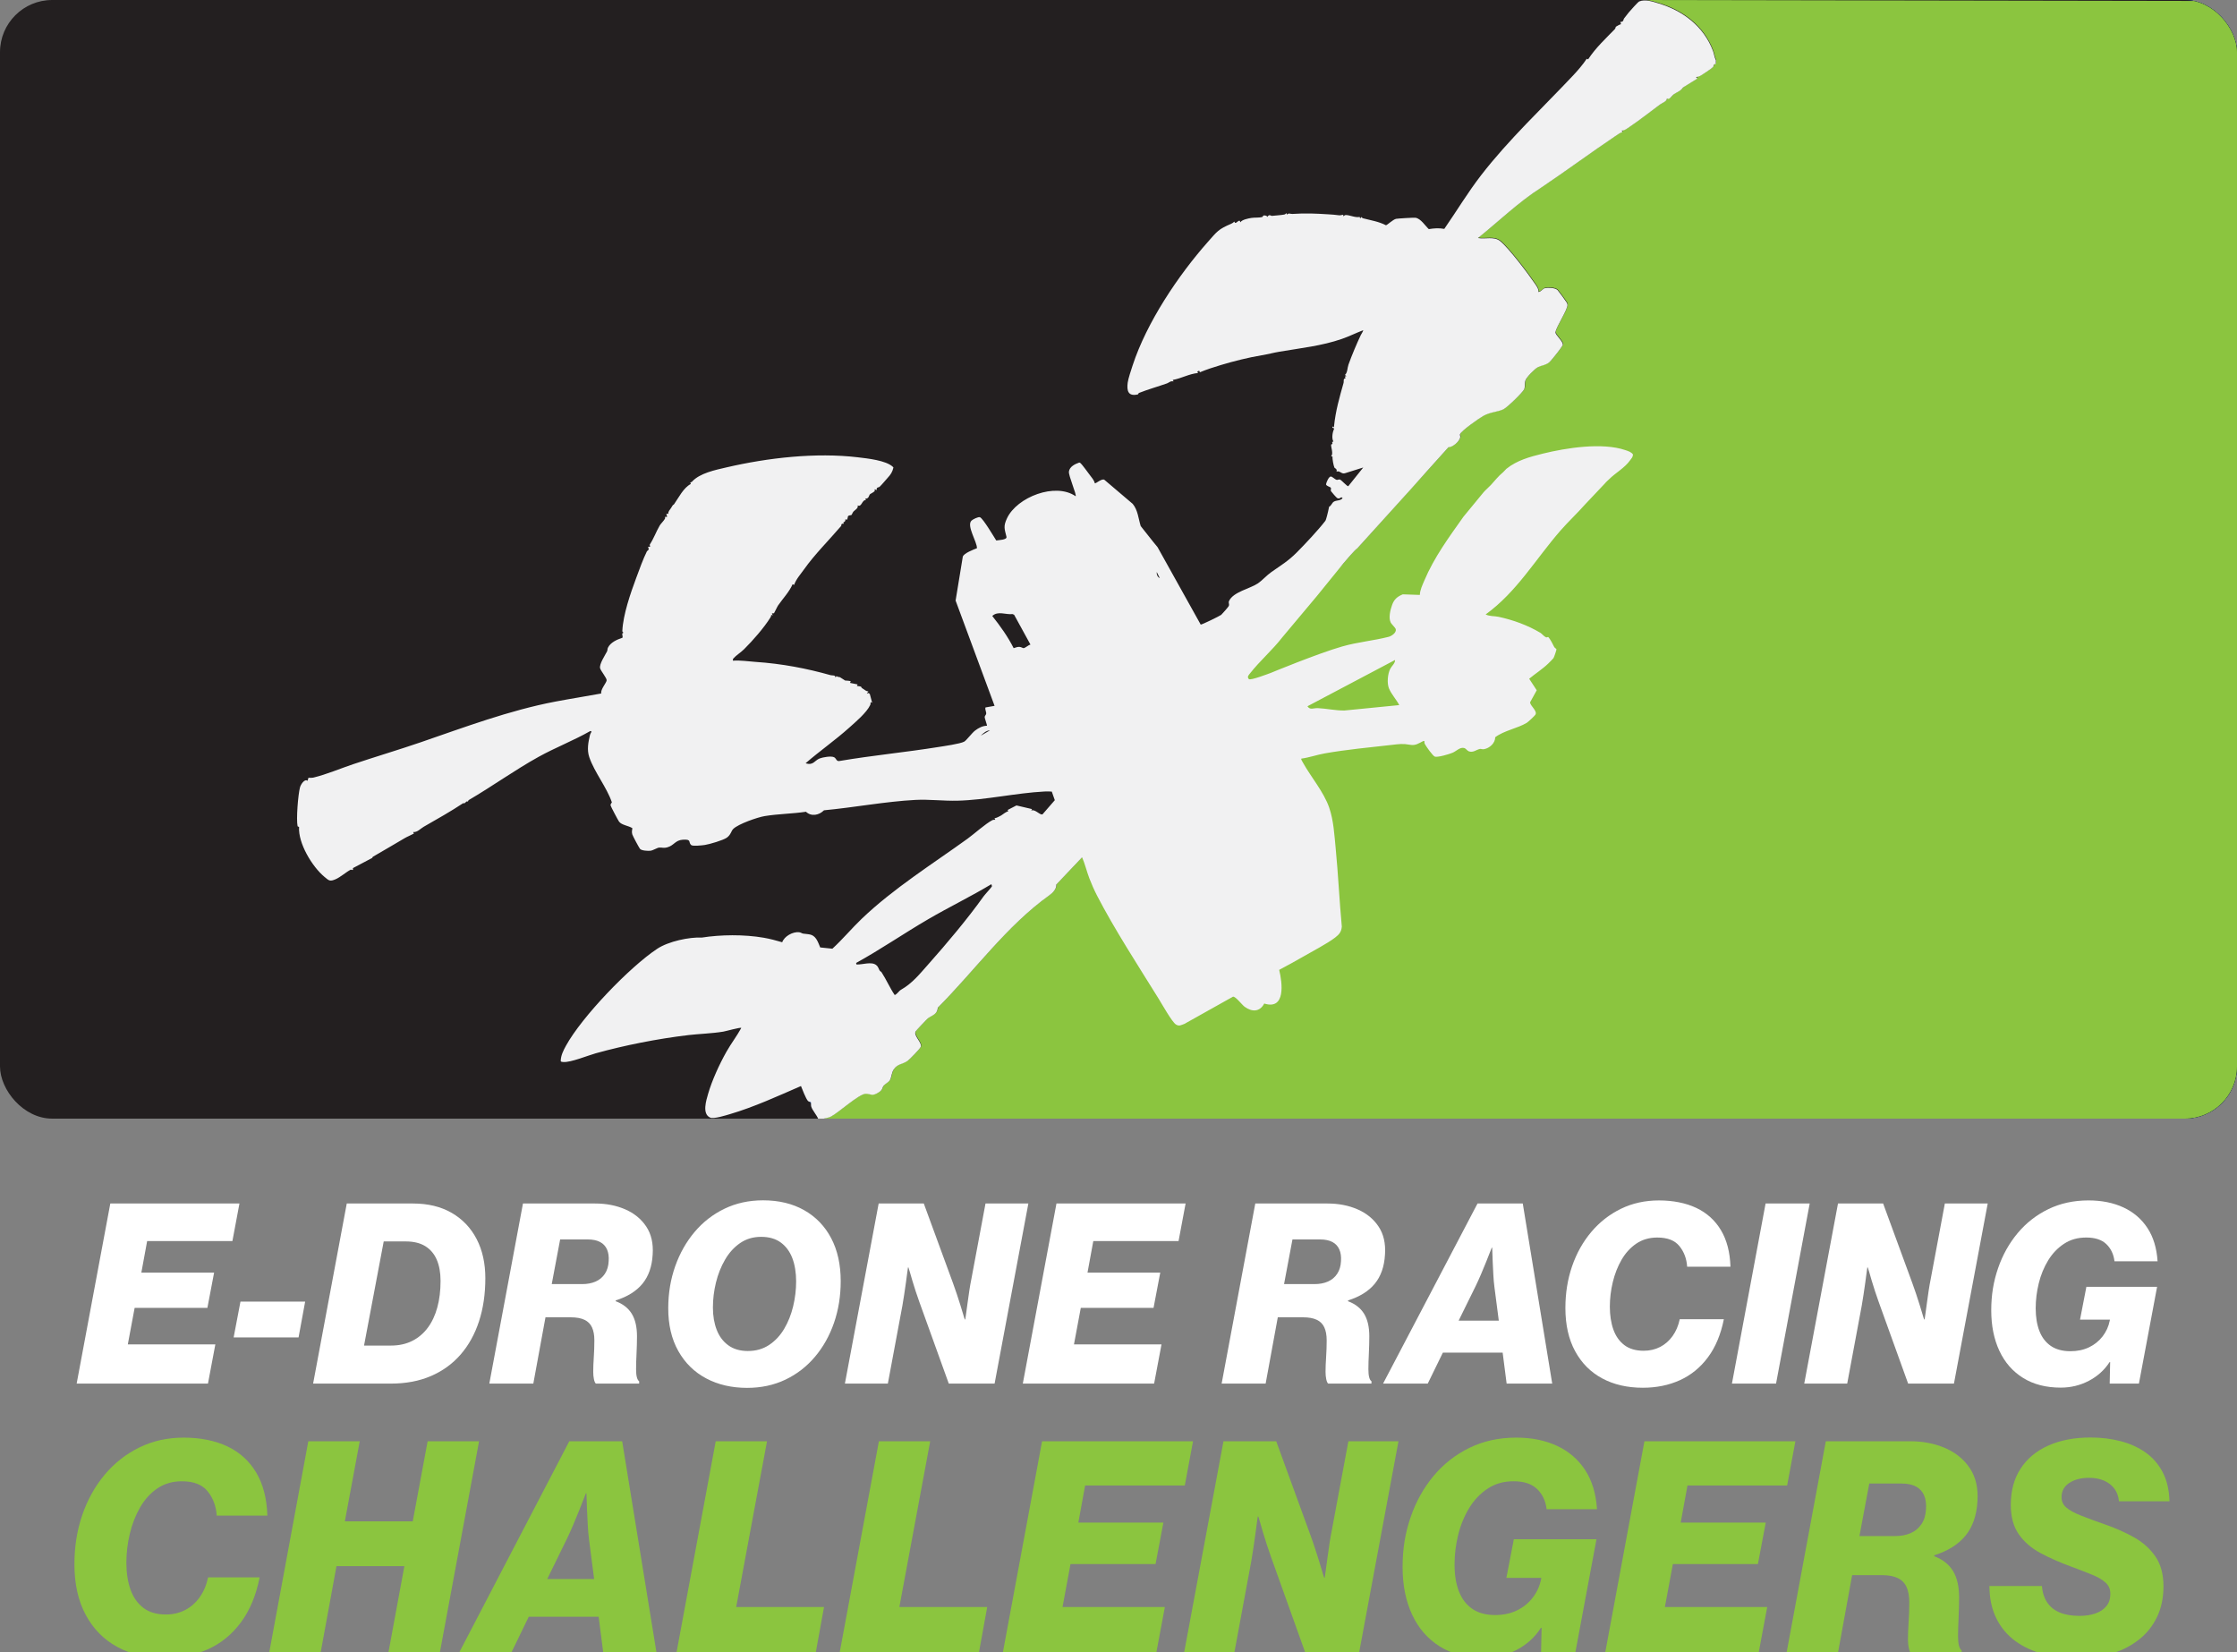 <?xml version="1.0" encoding="utf-8"?>
<svg xmlns="http://www.w3.org/2000/svg" viewBox="0 0 3000 2215.24">
  <rect x="0" y="0" width="3000" height="2215.24" fill="#808080" stroke="none"/>
  <defs>
    <style>
      .cls-1 {
        fill: #8bc53f;
      }

      .cls-2 {
        fill: #f1f1f2;
      }

      .cls-3 {
        fill: none;
      }

      .cls-4 {
        fill: #2e3191;
      }

      .cls-5 {
        fill: #231f20;
      }

      .cls-6 {
        fill: #14387f;
      }

      .cls-7 {
        clip-path: url(#clippath);
      }
    </style>
    <clipPath id="clippath">
      <rect class="cls-3" x="0" width="3000" height="1500" rx="70" ry="70"/>
    </clipPath>
  </defs>
  <g id="Square_Text">
    <g>
      <path class="cls-5" d="M102.8,1855.31l45.13-241.51h173.19l-9.45,50.39h-114.34l-7.77,42.31h97.57l-8.99,47.22h-97.57l-9.15,48.97h117.39l-9.91,52.61H102.8Z" style="fill: rgb(255, 255, 255);"/>
      <path class="cls-5" d="M313.34,1793.35l9.15-48.02h86.75l-8.84,48.02h-87.05Z" style="fill: rgb(255, 255, 255);"/>
      <path class="cls-5" d="M419.91,1855.31l45.13-241.51h88.73c20.22,0,37.58,4.2,52.06,12.6,14.48,8.4,25.61,20.1,33.39,35.1,7.77,15,11.66,32.49,11.66,52.45,0,21.23-2.82,40.49-8.46,57.76-5.64,17.27-13.87,32.14-24.7,44.61-10.82,12.47-24.09,22.08-39.79,28.84-15.7,6.76-33.62,10.14-53.74,10.14h-104.28ZM488.21,1804.29h36.13c10.67,0,20.12-2.06,28.36-6.18s15.19-9.98,20.89-17.59c5.69-7.61,9.99-16.72,12.88-27.34,2.9-10.62,4.35-22.48,4.35-35.58,0-11.09-1.7-20.57-5.11-28.45-3.41-7.87-8.54-13.92-15.4-18.15-6.86-4.22-15.58-6.34-26.15-6.34h-29.58l-26.37,139.61Z" style="fill: rgb(255, 255, 255);"/>
      <path class="cls-5" d="M656.21,1855.31l45.13-241.51h96.81c14.84,0,28.28,2.61,40.32,7.84,12.04,5.23,21.44,12.92,28.2,23.06,6.76,10.14,9.63,22.66,8.61,37.56-.92,16.06-5.46,29.08-13.64,39.06-8.18,9.98-20.15,17.46-35.9,22.42v1.11c9.65,3.59,16.82,9.19,21.5,16.8,4.67,7.61,7.01,17.65,7.01,30.11,0,7.29-.21,15.03-.61,23.22-.41,8.19-.61,15.29-.61,21.31,0,4.33.35,7.84,1.07,10.54.71,2.69,1.73,4.46,3.05,5.31v3.17h-58.08c-1.12-1.05-1.98-3.06-2.59-6.02-.61-2.96-.91-6.18-.91-9.67,0-5.71.25-12.31.76-19.81.51-7.5.76-15,.76-22.5,0-6.97-1.04-12.76-3.13-17.35-2.08-4.6-5.46-8-10.14-10.22-4.68-2.22-10.72-3.33-18.14-3.33h-34.15l-16.31,88.9h-59ZM739.9,1721.88h40.71c6.91,0,12.96-1.13,18.14-3.41,5.18-2.27,9.32-5.73,12.43-10.38,3.1-4.65,4.8-10.35,5.11-17.11.41-6.02-.33-11.2-2.21-15.53-1.88-4.33-4.95-7.66-9.22-9.98-4.27-2.32-9.91-3.49-16.92-3.49h-36.74l-11.28,59.9Z" style="fill: rgb(255, 255, 255);"/>
      <path class="cls-5" d="M1001.97,1861.02c-20.63,0-38.93-4.23-54.88-12.68-15.96-8.45-28.46-20.73-37.5-36.84-9.05-16.11-13.52-35.42-13.42-57.92.1-19.86,3.23-38.45,9.38-55.78,6.15-17.33,14.81-32.62,25.99-45.88,11.18-13.26,24.54-23.64,40.1-31.14,15.55-7.5,32.78-11.25,51.68-11.25,21.14,0,39.51,4.41,55.11,13.23,15.6,8.82,27.67,21.31,36.21,37.48s12.81,35.39,12.81,57.68c0,19.86-2.97,38.43-8.92,55.7-5.95,17.27-14.46,32.49-25.54,45.64-11.08,13.15-24.32,23.4-39.71,30.74s-32.5,11.01-51.3,11.01ZM1003.04,1811.58c10.77,0,20.22-2.69,28.36-8.08,8.13-5.39,14.86-12.57,20.2-21.55,5.34-8.98,9.35-19.02,12.04-30.11,2.69-11.09,4.04-22.34,4.04-33.75s-1.7-22.19-5.11-31.06c-3.41-8.88-8.56-15.85-15.47-20.92-6.91-5.07-15.7-7.61-26.37-7.61s-20.05,2.77-28.13,8.32c-8.08,5.55-14.81,12.94-20.2,22.19-5.39,9.25-9.45,19.44-12.2,30.58-2.74,11.15-4.12,22.37-4.12,33.68s1.68,21.02,5.03,29.79c3.35,8.77,8.54,15.72,15.55,20.84,7.01,5.12,15.8,7.69,26.37,7.69Z" style="fill: rgb(255, 255, 255);"/>
      <path class="cls-5" d="M1133.08,1855.31l45.28-241.51h60.52l39.18,106.81c1.62,4.33,3.28,9.06,4.95,14.18,1.68,5.12,3.28,10.06,4.8,14.82,1.52,4.75,2.79,8.93,3.81,12.52,1.01,3.59,1.78,5.97,2.29,7.13h.61c.2-1.37.58-4.04,1.14-8,.56-3.96,1.19-8.61,1.91-13.95.71-5.33,1.5-10.86,2.36-16.56.86-5.71,1.8-11.04,2.82-16.01l18.9-100.95h57.47l-45.28,241.51h-61.44l-39.64-109.98c-1.52-4.22-3.1-8.82-4.73-13.79-1.63-4.96-3.1-9.67-4.42-14.1-1.32-4.44-2.44-8.29-3.35-11.57-.91-3.27-1.58-5.39-1.98-6.34h-.61c-.2,1.06-.53,3.43-.99,7.13-.46,3.7-1.04,8.08-1.75,13.15-.71,5.07-1.47,10.33-2.29,15.77-.81,5.44-1.63,10.49-2.44,15.13l-19.51,104.59h-57.63Z" style="fill: rgb(255, 255, 255);"/>
      <path class="cls-5" d="M1371.67,1855.31l45.13-241.51h173.19l-9.45,50.39h-114.34l-7.77,42.31h97.57l-8.99,47.22h-97.57l-9.15,48.97h117.39l-9.91,52.61h-176.08Z" style="fill: rgb(255, 255, 255);"/>
      <path class="cls-5" d="M1638.31,1855.31l45.13-241.51h96.81c14.84,0,28.28,2.61,40.32,7.84s21.44,12.92,28.2,23.06c6.76,10.14,9.63,22.66,8.61,37.56-.92,16.06-5.46,29.08-13.64,39.06-8.18,9.98-20.15,17.46-35.9,22.42v1.11c9.65,3.59,16.82,9.19,21.5,16.8,4.67,7.61,7.01,17.65,7.01,30.11,0,7.29-.2,15.03-.61,23.22-.41,8.19-.61,15.29-.61,21.31,0,4.33.35,7.84,1.07,10.54.71,2.69,1.73,4.46,3.05,5.31v3.17h-58.08c-1.12-1.05-1.98-3.06-2.59-6.02-.61-2.96-.92-6.18-.92-9.67,0-5.71.25-12.31.76-19.81.51-7.5.76-15,.76-22.5,0-6.97-1.04-12.76-3.13-17.35-2.08-4.6-5.46-8-10.14-10.22-4.68-2.22-10.72-3.33-18.14-3.33h-34.15l-16.31,88.9h-59ZM1722.01,1721.88h40.7c6.91,0,12.96-1.13,18.14-3.41,5.18-2.27,9.32-5.73,12.42-10.38,3.1-4.65,4.8-10.35,5.11-17.11.4-6.02-.33-11.2-2.21-15.53-1.88-4.33-4.96-7.66-9.22-9.98-4.27-2.32-9.91-3.49-16.92-3.49h-36.74l-11.28,59.9Z" style="fill: rgb(255, 255, 255);"/>
      <path class="cls-5" d="M1854.79,1855.31l126.69-241.51h60.68l39.49,241.51h-61.13l-5.34-41.52h-80.19l-20.28,41.52h-59.91ZM1956.18,1770.85h53.82l-5.95-45.8c-.61-4.75-1.07-10.06-1.37-15.93s-.59-11.57-.84-17.11c-.25-5.55-.48-11.86-.69-18.94h-.61c-2.74,6.97-5.18,13.15-7.32,18.54-2.13,5.39-4.45,10.99-6.94,16.8-2.49,5.81-4.85,11.04-7.09,15.69l-23.02,46.75Z" style="fill: rgb(255, 255, 255);"/>
      <path class="cls-5" d="M2203.3,1860.86c-20.84,0-39.03-4.17-54.58-12.52-15.55-8.34-27.67-20.52-36.36-36.53-8.69-16-13.04-35.31-13.04-57.92,0-19.97,3-38.64,9-56.02,6-17.38,14.56-32.67,25.69-45.88,11.13-13.21,24.37-23.56,39.71-31.06,15.35-7.5,32.37-11.25,51.07-11.25s36.03,3.35,50.16,10.06c14.13,6.71,25.13,16.67,33.01,29.87,7.88,13.21,12.12,29.53,12.73,48.97h-58.08c-.71-10.78-4.17-19.99-10.37-27.65-6.2-7.66-16.06-11.49-29.58-11.49-10.77,0-20.15,2.69-28.13,8.08-7.98,5.39-14.58,12.6-19.82,21.63-5.24,9.03-9.17,19.04-11.82,30.03-2.64,10.99-3.96,22.03-3.96,33.12s1.57,21.69,4.73,30.51c3.15,8.82,8.05,15.77,14.71,20.84,6.66,5.07,15.32,7.61,25.99,7.61,8.03,0,15.35-1.69,21.95-5.07,6.61-3.38,12.2-8.27,16.77-14.66,4.57-6.39,7.77-13.92,9.6-22.58h59.15c-4.07,20.39-11.18,37.43-21.34,51.11-10.17,13.68-22.69,23.9-37.58,30.66-14.89,6.76-31.43,10.14-49.62,10.14Z" style="fill: rgb(255, 255, 255);"/>
      <path class="cls-5" d="M2322.67,1855.31l45.13-241.51h59.15l-45.13,241.51h-59.15Z" style="fill: rgb(255, 255, 255);"/>
      <path class="cls-5" d="M2419.63,1855.31l45.28-241.51h60.52l39.18,106.81c1.62,4.33,3.28,9.06,4.96,14.18,1.68,5.12,3.28,10.06,4.8,14.82,1.52,4.75,2.79,8.93,3.81,12.52,1.01,3.59,1.78,5.97,2.29,7.13h.61c.2-1.37.58-4.04,1.14-8,.56-3.96,1.19-8.61,1.91-13.95.71-5.33,1.5-10.86,2.36-16.56.86-5.71,1.8-11.04,2.82-16.01l18.9-100.95h57.48l-45.28,241.51h-61.44l-39.64-109.98c-1.52-4.22-3.1-8.82-4.73-13.79-1.63-4.96-3.1-9.67-4.42-14.1-1.32-4.44-2.44-8.29-3.35-11.57-.92-3.27-1.58-5.39-1.98-6.34h-.61c-.21,1.06-.53,3.43-.99,7.13-.46,3.7-1.04,8.08-1.75,13.15-.71,5.07-1.47,10.33-2.29,15.77-.81,5.44-1.63,10.49-2.44,15.13l-19.51,104.59h-57.63Z" style="fill: rgb(255, 255, 255);"/>
      <path class="cls-5" d="M2763.72,1860.7c-19.72,0-36.54-4.31-50.46-12.92-13.93-8.61-24.55-20.71-31.86-36.29-7.32-15.58-10.98-33.73-10.98-54.44s3.05-38.8,9.15-56.5c6.1-17.69,14.84-33.36,26.22-46.99,11.38-13.63,25.1-24.35,41.16-32.17,16.06-7.82,34-11.73,53.82-11.73,17.78,0,33.44,3.14,46.96,9.43,13.52,6.29,24.24,15.48,32.17,27.57,7.93,12.1,12.45,26.97,13.57,44.61h-57.78c-1.12-9.4-4.75-17.06-10.9-22.98-6.15-5.92-15.12-8.87-26.91-8.87s-21.34,2.8-29.88,8.4c-8.54,5.6-15.63,13.02-21.27,22.26-5.64,9.25-9.83,19.47-12.58,30.66-2.74,11.2-4.12,22.4-4.12,33.6,0,11.83,1.68,22.03,5.03,30.58,3.35,8.56,8.46,15.19,15.32,19.89,6.86,4.7,15.63,7.05,26.3,7.05,9.35,0,17.68-1.77,25-5.31,7.32-3.54,13.36-8.42,18.14-14.66,4.78-6.23,7.93-13.15,9.45-20.76l.3-1.58h-40.1l8.54-44.05h94.83l-24.39,129.79h-39.18l.61-28.84h-.76c-6.91,10.67-16.19,19.04-27.82,25.12-11.64,6.07-24.16,9.11-37.58,9.11Z" style="fill: rgb(255, 255, 255);"/>
    </g>
    <g>
      <path class="cls-1" d="M221.35,2223.27c-24.36,0-45.62-4.91-63.8-14.73s-32.34-24.14-42.5-42.98-15.24-41.54-15.24-68.15c0-23.49,3.5-45.46,10.51-65.91,7.01-20.45,17.02-38.44,30.03-53.98,13.01-15.54,28.48-27.72,46.42-36.54,17.94-8.82,37.84-13.24,59.7-13.24s42.11,3.95,58.63,11.84c16.51,7.89,29.37,19.61,38.58,35.14,9.21,15.54,14.17,34.74,14.88,57.61h-67.9c-.83-12.68-4.87-23.52-12.12-32.53-7.25-9.01-18.77-13.52-34.57-13.52-12.59,0-23.55,3.17-32.88,9.51-9.33,6.34-17.05,14.82-23.17,25.45-6.12,10.63-10.72,22.41-13.81,35.33-3.09,12.93-4.63,25.92-4.63,38.97s1.84,25.51,5.52,35.89c3.68,10.38,9.41,18.55,17.2,24.52,7.78,5.97,17.91,8.95,30.38,8.95,9.38,0,17.94-1.99,25.66-5.97,7.72-3.98,14.26-9.72,19.6-17.25,5.35-7.52,9.09-16.38,11.23-26.57h69.14c-4.75,23.99-13.07,44.03-24.95,60.13-11.88,16.1-26.52,28.12-43.93,36.08-17.41,7.95-36.74,11.93-58.01,11.93Z"/>
      <path class="cls-1" d="M360.89,2216.75l52.57-284.14h68.97l-19.96,107.39h91.06l19.96-107.39h68.97l-52.75,284.14h-68.97l21.56-116.71h-91.06l-21.38,116.71h-68.97Z"/>
      <path class="cls-1" d="M615.36,2216.75l148.09-284.14h70.93l46.16,284.14h-71.46l-6.24-48.85h-93.74l-23.7,48.85h-70.04ZM733.87,2117.37h62.91l-6.95-53.88c-.71-5.59-1.25-11.84-1.6-18.74s-.69-13.61-.98-20.14c-.3-6.53-.56-13.95-.8-22.28h-.71c-3.21,8.2-6.06,15.47-8.55,21.81-2.5,6.34-5.2,12.93-8.11,19.76-2.91,6.84-5.67,12.99-8.29,18.46l-26.91,55Z"/>
      <path class="cls-1" d="M907.09,2216.75l52.75-284.14h68.79l-41.34,222.24h117.79l-11.23,61.9h-186.76Z"/>
      <path class="cls-1" d="M1125.93,2216.75l52.75-284.14h68.79l-41.34,222.24h117.79l-11.23,61.9h-186.76Z"/>
      <path class="cls-1" d="M1344.76,2216.75l52.75-284.14h202.44l-11.05,59.29h-133.66l-9.09,49.78h114.05l-10.51,55.56h-114.05l-10.69,57.61h137.22l-11.58,61.9h-205.83Z"/>
      <path class="cls-1" d="M1587.84,2216.75l52.93-284.14h70.75l45.8,125.66c1.9,5.1,3.83,10.66,5.79,16.69,1.96,6.03,3.83,11.84,5.61,17.43,1.78,5.59,3.27,10.5,4.46,14.73,1.19,4.23,2.08,7.02,2.67,8.39h.71c.24-1.61.68-4.75,1.34-9.42.65-4.66,1.4-10.13,2.23-16.41.83-6.27,1.75-12.77,2.76-19.48,1.01-6.71,2.11-12.99,3.3-18.83l22.1-118.76h67.18l-52.93,284.14h-71.82l-46.33-129.39c-1.78-4.97-3.62-10.38-5.52-16.22-1.9-5.84-3.62-11.37-5.17-16.59-1.55-5.22-2.85-9.76-3.92-13.61-1.07-3.85-1.84-6.34-2.32-7.46h-.71c-.24,1.24-.62,4.04-1.16,8.39-.54,4.35-1.22,9.51-2.05,15.47-.83,5.97-1.72,12.15-2.67,18.55-.95,6.4-1.9,12.34-2.85,17.81l-22.81,123.05h-67.36Z"/>
      <path class="cls-1" d="M1990.05,2223.08c-23.05,0-42.71-5.07-58.99-15.2-16.28-10.13-28.69-24.36-37.25-42.7-8.55-18.33-12.83-39.68-12.83-64.04s3.56-45.65,10.69-66.47c7.13-20.82,17.34-39.25,30.65-55.28,13.3-16.03,29.34-28.65,48.12-37.85,18.77-9.2,39.74-13.8,62.91-13.8,20.79,0,39.09,3.7,54.89,11.09,15.8,7.4,28.33,18.21,37.6,32.44,9.27,14.23,14.55,31.73,15.86,52.48h-67.54c-1.31-11.06-5.55-20.07-12.74-27.04-7.19-6.96-17.67-10.44-31.45-10.44s-24.95,3.29-34.93,9.88c-9.98,6.59-18.27,15.32-24.86,26.2-6.59,10.88-11.49,22.9-14.7,36.08-3.21,13.18-4.81,26.35-4.81,39.53,0,13.92,1.96,25.92,5.88,35.98,3.92,10.07,9.89,17.87,17.91,23.4,8.02,5.53,18.27,8.3,30.74,8.3,10.93,0,20.67-2.08,29.23-6.25,8.55-4.16,15.62-9.91,21.21-17.25,5.58-7.33,9.27-15.48,11.05-24.42l.36-1.86h-46.87l9.98-51.83h110.84l-28.51,152.7h-45.8l.71-33.93h-.89c-8.08,12.56-18.92,22.41-32.52,29.55-13.61,7.15-28.25,10.72-43.93,10.72Z"/>
      <path class="cls-1" d="M2152.57,2216.75l52.75-284.14h202.44l-11.05,59.29h-133.66l-9.09,49.78h114.05l-10.51,55.56h-114.05l-10.69,57.61h137.22l-11.58,61.9h-205.83Z"/>
      <path class="cls-1" d="M2395.83,2216.75l52.75-284.14h113.16c17.34,0,33.06,3.08,47.14,9.23s25.07,15.2,32.97,27.13c7.9,11.93,11.25,26.66,10.07,44.19-1.07,18.9-6.39,34.21-15.95,45.96-9.57,11.75-23.55,20.54-41.97,26.38v1.3c11.29,4.23,19.66,10.81,25.13,19.76,5.46,8.95,8.2,20.76,8.2,35.42,0,8.58-.24,17.68-.71,27.31-.48,9.63-.71,17.99-.71,25.08,0,5.1.42,9.23,1.25,12.4.83,3.17,2.02,5.25,3.56,6.25v3.73h-67.9c-1.31-1.24-2.32-3.6-3.03-7.08-.71-3.48-1.07-7.27-1.07-11.37,0-6.71.29-14.48.89-23.31.59-8.82.89-17.65.89-26.47,0-8.2-1.22-15.01-3.65-20.42-2.44-5.41-6.39-9.42-11.85-12.03-5.47-2.61-12.54-3.92-21.21-3.92h-39.92l-19.07,104.59h-68.97ZM2493.66,2059.76h47.58c8.08,0,15.15-1.33,21.21-4.01,6.06-2.67,10.9-6.74,14.52-12.21,3.62-5.47,5.61-12.18,5.97-20.14.47-7.08-.39-13.17-2.58-18.27-2.2-5.1-5.79-9.01-10.78-11.75-4.99-2.73-11.58-4.1-19.78-4.1h-42.95l-13.19,70.48Z"/>
      <path class="cls-1" d="M2787.7,2223.64c-16.99,0-32.73-1.9-47.22-5.69-14.5-3.79-27.15-9.66-37.96-17.62-10.81-7.95-19.25-18.05-25.3-30.3-6.06-12.24-9.15-26.69-9.27-43.35h70.39c.71,8.7,3.09,16.07,7.13,22.09,4.04,6.03,9.68,10.53,16.93,13.52,7.25,2.98,16.04,4.47,26.37,4.47,7.84,0,14.88-1.05,21.12-3.17,6.24-2.11,11.2-5.38,14.88-9.79,3.68-4.41,5.46-10.1,5.35-17.06,0-5.84-2.11-10.69-6.33-14.54-4.22-3.85-10.16-7.36-17.82-10.53-7.66-3.17-16.9-6.74-27.71-10.72-15.33-5.59-29.17-11.68-41.52-18.27-12.36-6.59-22.13-15.01-29.32-25.26-7.19-10.25-10.78-23.4-10.78-39.43,0-19.02,4.39-35.27,13.19-48.75,8.79-13.49,21.23-23.8,37.33-30.95,16.1-7.15,34.96-10.72,56.58-10.72,14.14,0,27.53,1.65,40.19,4.94,12.65,3.29,23.82,8.36,33.5,15.2,9.68,6.84,17.34,15.69,22.99,26.57,5.64,10.88,8.64,23.84,9,38.87h-67.72c-.6-6.59-2.62-12.21-6.06-16.87-3.45-4.66-8.05-8.26-13.81-10.81-5.76-2.55-12.56-3.82-20.41-3.82-10.58,0-19.33,2.27-26.29,6.81-6.95,4.54-10.42,10.91-10.42,19.11,0,5.59,2.11,10.22,6.33,13.89,4.22,3.67,10.72,7.24,19.51,10.72,8.79,3.48,20.08,7.64,33.86,12.49,13.54,4.73,26.17,10.38,37.87,16.97,11.7,6.59,21.14,15.1,28.33,25.54,7.19,10.44,10.78,23.8,10.78,40.08,0,15.17-2.82,28.71-8.46,40.64-5.64,11.93-13.63,22.03-23.97,30.3-10.34,8.27-22.43,14.57-36.27,18.92-13.84,4.35-28.84,6.53-45,6.53Z"/>
    </g>
  </g>
  <g id="Square_Logo">
    <g class="cls-7">
      <g id="Drone1">
        <path class="cls-3" d="M915,673.07c-.76,3.55-1.49,6.92-2.3,10.7,5.81-3.65,7.59-6.18,7.31-9.21-.25-2.71-1.98-2.64-5.01-1.49Z"/>
        <path class="cls-3" d="M894.47,785.66c5.72-.94,9.33-4.13,12.81-7.68-4.31.92-8.27,2.96-12.81,7.68Z"/>
        <path class="cls-3" d="M830.46,745.08c-.08,2.66-.15,5.06-.23,7.92,5.99-2.98,6.94-3.93,6.72-6.44-.3-3.26-3.02-2.49-6.48-1.49Z"/>
        <path class="cls-3" d="M892.88,672.93c-.08.39-.16.79-.25,1.18,3.59-.65,7.17-1.29,10.76-1.94-3.23-1.07-6.57-1.59-10.51.76Z"/>
        <path class="cls-4" d="M1700.49,1246.08c-.29-5.27-1.59-7.96-5.72-9.88.39,4.45.36,7.91,5.72,9.88Z"/>
        <path class="cls-4" d="M2054,343.05c-5.71-.4-5.7-5.64-12.52-5.04.34,2.41.67,4.76,1.05,7.45-3.04.77-6.47,1.63-9.88,2.49,8.26,1.03,14.67-1.23,21.35-4.9Z"/>
        <path class="cls-4" d="M2012.2,347.64c.01-2.16.02-3.95.03-5.74q-4.68,3.02-.03,5.74Z"/>
        <path class="cls-4" d="M2074.97,283.5c.86-1.65,1.57-2.89,2.16-4.17.74-1.61-.54-3.52-2.2-3.16-2.38.52-4.76,1.49-6.48,2.73-.78.56-.41,2.34.22,3.34,1.28,2.06,3.77,1.9,6.3,1.25Z"/>
        <path class="cls-4" d="M2061.53,338.79c-1.88-.02-3.31.34-3.48,2.88,1.98-.8,3.22-1.3,4.46-1.8-.33-.36-.65-.72-.98-1.08Z"/>
        <path class="cls-4" d="M1722.8,1080.52c-4.11-5.56-8.21-6.23-11.28-3.31-2.52,2.4-4.67,6.53-.49,11.75,3.85-2.76,7.53-5.4,11.77-8.44Z"/>
        <path class="cls-4" d="M1979.14,261.07c-.46-.41-.92-.83-1.38-1.24-3.88,1.16-6.74,3.09-8.53,5.83.35.28.7.56,1.06.84,2.95-1.81,5.9-3.62,8.85-5.43Z"/>
        <path class="cls-4" d="M1735.84,1116.75c5.07,8.75,10.24,1.95,15.43,3.92-2.78-12.31-8.16-21.63-17.49-28.33,3.33,5.34,6.69,10.71,9.84,15.76-2.91,3.23-5.41,6.02-7.77,8.64Z"/>
        <path class="cls-4" d="M1482,272.03c.95-.39,1.97-.64,3.25-1.04,1.04,2.06,1.97,3.92,2.92,5.8-1.65,1.17-2.92,2.07-4.7,3.33,3.12,4.91,8.24,8.49,12.5,12.63,4.35,4.22,8.96,8.31,13.6,12.43,4.6,4.09,8.81,8.53,14.22,12.67,11.19-10.86,20.19-22.07,32.58-31.09,1.69.54,3.17,1.02,5.01,1.62,2.79-6.34,2.43-11.74-.82-16.59-1.49-2.23-2.15-4.38-.23-7.04.42-.59.32-1.34.52-2.26-2.3-.88-4.5-1.81-6.81-2.59-11.43-3.83-22.84-7.53-34-11.39-1.98-.69-3.74-1.93-4.89-3.31-1-1.21-2.02-2.09-3.87-2.53-28.64-6.7-56.71-13.31-84.26-19.75-1.08-.25-2.39-.16-3.6-.23-.24.24-.49.48-.73.72.97,1.1,1.83,2.27,2.92,3.3,15.36,14.53,31.1,29.4,47.26,44.61,3.32,3.13,3.38,3.07,9.13.69Z"/>
        <path class="cls-4" d="M1458.74,728.89c1.48-5.84,2.86-10.41,1.24-15.32-5.71,6.74-5.93,8.79-1.24,15.32Z"/>
        <path class="cls-4" d="M1304.5,776.76c-2.8-1.31-5.59-2.61-9.47-4.43,2.08,4.59,4.72,6.11,9.47,4.43Z"/>
        <path class="cls-4" d="M1365.87,741.08c1.16,11.4-9.43,19.94-12.41,31,7.53-3.2,16.8-13.47,21.38-23.4-2.33-2.6-4.8-5.37-7.27-8.12-.57.17-1.14.35-1.71.52Z"/>
        <path class="cls-4" d="M1581.64,1150.17c-2.18,11.21-1.67,15.74,2.13,21.26,1.57-7.91.32-14.71-2.13-21.26Z"/>
        <path class="cls-4" d="M1615.54,341.56c18.77-1.97,37.63-3.96,56.58-6.03,4.77-.52,5.35-.96,6.33-5.12.5-2.12,1.84-3.03,4.34-3.25,1.92-.17,3.85-.31,5.93-.48.47,2.25.86,4.15,1.38,6.66,2.47-.16,4.44-.22,6.39-.43,14.37-1.52,28.81-2.99,43.28-4.64,19.59-2.24,39.26-4.6,59.02-7,2.06-.25,4.55,0,6.45-2.1-1.51-.63-2.75-1.31-4.15-1.7-17.8-5.04-35.33-10.11-52.82-14.83-20.91-5.64-41.65-10.99-62.11-16.27-2.21-.57-5.02-1.28-7.09-.69-4.9,1.41-9.13.79-13.49-.03-5.77-1.08-11.52-2.15-17.3-3.12-1.71-.29-3.56-.24-4.71-.31-4.49,7.85-8.65,15.22-12.93,22.61-2.88,4.98-2.93,4.96-9.69,4.7-.29-.01-.66.31-1.14.54-2.67,10.22-5.38,20.62-8.2,31.43,1.72.03,2.83.16,3.94.05Z"/>
        <path class="cls-6" d="M3000,0h-1434.78c1.41.2,2.69.64,3.75,1.42,1.7,1.24,3.13,2.8,3.83,4.49.87,2.08-1.54,4.07-4.14,5.7-6,3.75-12.15,7.4-18.22,11.12-16.6,10.19-33.49,20.29-49.98,30.81-9.16,5.85-17.69,12.25-26.28,18.61-12.9,9.55-25.36,19.51-38.65,29.03-11.68,8.37-25.03,15.22-39.09,21.14-1.65.7-3.3,1.42-5.29,2.28.07,1.16.07,2.24.22,3.27.84,5.86.44,11.95-1.8,18.36-.21.59-.66,1.23-.61,1.75.74,7.99-2.67,16.67-2.3,24.89.12,2.58.32,5.04,1.39,7.36,2.27,4.9,4.42,9.88,8.16,14.19.7.81,1.4,1.62,2.29,2.66,2.6-1.24,5-2.39,7.61-3.64.91.85,1.7,1.61,2.51,2.35,1.46,1.34,1.54,2.5-.71,4.51-3.9,3.48-3.37,3.88-1.03,7.25,3.21,4.62,8.43,6.99,15.34,8.5,29.57,6.44,59.5,13.4,90.12,20.41,3.06.7,5.89,1.38,9.58.01,1.48-.55,3.52-.35,5.1-.09,12.75,2.12,25.57,4.32,38.45,6.6,7.45,1.32,7.42,1.39,11-4.47,2.55-4.17,5.25-8.29,7.54-12.47,1.98-3.6,5.38-5.2,9.97-5.2,4.45,0,8.95.08,13.26.57,17.92,2.04,34.84,6.02,50.13,12.92.3.13.63.23.92.38,7.64,3.84,8.22,5.65,4.13,12.69-3.26,5.61-6.5,11.25-10.02,17.33,2.63,1.05,4.87,2.08,7.28,2.88,5.46,1.81,11.14,3.37,16.54,5.34,2.36.86,4.79,2.12,6.12,3.75,1.46,1.79,3.26,2.82,5.81,3.45,6.21,1.54,12.44,3.09,18.66,4.72,23.86,6.25,48.15,12.54,72.7,19.15,12.52,3.37,25.14,6.84,37.45,10.95,9.16,3.07,17.9,1.99,27.25-.31.26-1.1.42-2.15.78-3.18q2.08-5.89,11.55-6.61c.53.99,1.17,2.06,1.67,3.17.52,1.14.9,2.33,1.37,3.59.97.08,1.82.3,2.56.18,15.68-2.69,30.85-6.6,45.27-12.12,1.3-.5,2.54-1.17,3.58-1.92,8.14-5.92,16.35-11.75,24.2-17.79,5.33-4.11,10.35-8.43,15.12-12.85,5.37-4.98,12.03-8.89,18.87-12.68,1.79-.99,3.55-2.02,5.48-3.11-2.33-3.99-4.56-7.63-6.58-11.31-9.47-17.27-12.74-34.96-13.34-52.71-.44-13.05-.32-26.02-2.58-38.52-3.11-17.24-7.98-33.94-12.21-50.34-2.1-8.14-4.69-16.12-7.02-24.05-.07-.24-.12-.47-.16-.71-.57-3.07-2.1-6.3,3.39-8.56,6.25-2.58,12.9-3.83,19.04-1.01,3.64,1.67,6.98,3.89,9.41,6.33,5.28,5.31,10.51,10.77,14.75,16.59,32.88,45.04,55.03,95.71,64.56,152.47.51,3.05,1.71,5.15,6.37,5.85,1.25.19,2.54.57,3.6,1.08,8.09,3.87,16.9,4.28,26.31,3.6,10.64-.77,20.96.41,30.8,4.44,5.16,2.11,8.98,4.9,11.92,8.27,5.91,6.77,8.7,13.99,5.45,21.72-.67,1.6-.93,3.3-1.52,5.46,6.26.95,11.83,1.87,17.46,2.64,21.03,2.88,41.19,8.51,61.24,15.1,20.71,6.81,41.43,14.25,62.99,20.71,19.02,5.7,38.72,10.57,58.62,15.33,33.97,8.13,68.68,16.14,104.1,24.06,16.23,3.63,17.02,11.45,12.77,19.29-1.86,3.44-7.02,4.76-12.41,4.82-12.32.14-24.63.56-36.99-.36-38.34-2.85-75.99-8.34-112.96-14.63-41.81-7.11-82.02-16.45-121.11-26.34-16.22-4.1-31.9-9.14-47.58-13.7-5.49-1.6-10.97-3.17-16.34-4.9-3.08-.99-5.22-.59-7.14,1.21-2.71,2.55-5.28,5.26-8.51,7.45-18.51,12.6-41.01,19-66.62,19.61-5.78.14-11.82-.5-17.42-1.67-4.83-1.01-7.31-.04-10.17,2.61-8.35,7.72-17.33,15.06-27.36,21.74-14.12,9.39-30.02,16.89-45.88,24.5-15.32,7.36-31.15,14.24-45.7,22.53-19.68,11.21-38.51,23.54-57.69,35.63-14.85,9.36-29.53,19.01-44.37,28.58-.71.46-1.43.9-2.15,1.35-7.21,4.48-10.67,5.06-14.96,2.55-7.31-4.28-10.18-9.74-7.2-15.81,2.55-5.19,5.64-10.33,9.46-14.93,15.12-18.25,33.27-34.22,51.56-49.81,27.17-23.16,56-44.42,86.26-64.1,1.59-1.03,3.03-2.19,5.49-3.97-2.42-.66-3.87-1.45-5.22-1.35-6.82.54-13.6,1.3-20.63,2.02-.3,5.91-6.14,5.04-10.93,5.92-1.05-1.27-2.03-2.46-3.17-3.84-.84-.05-1.89-.26-2.88-.15-10.96,1.28-21.88,2.6-32.77,3.91-37.52,4.53-74.4,10.62-110.79,18.04-3.62.74-7.2,1.67-10.81,2.45-3.08.67-5.63,1.32-6.7,4.43-.93,2.73-7.83,3.92-10.23,1.75-1.71-1.55-3.24-1.26-5.27-.86-14.97,2.96-28.17,9.1-40.53,16.77-1.39.86-2.44,2.33-3.17,3.66-14.78,26.7-29.82,54.03-45.22,81.96-1.17,2.12-2.35,4.25-3.51,6.33,1.49,1.46,2.63,2.58,4.26,4.17-1.17,2.12-2.52,4.4-3.69,6.74-1.53,3.05-2.99,6.08-7.72,4.67-1.88,3.42-3.19,5.92-1.65,9.21.81,1.72-.52,5.33-2.31,6.96-5.29,4.83-5.98,10.86-8.27,16.44-7.67,18.72-14.54,37.97-22.83,57.18-5.81,13.48-12.65,26.91-20.26,40.11-7.83,13.59-19.18,25.34-30.59,37.05-3.6,3.69-8.48,6.94-10.53,11.16-1.94,4.01-.81,9.05-1.22,13.67-1.4,15.91-2.92,32.06-4.39,48.43-.24,2.64-.39,5.29-.49,7.94-.34,9.67.92,13.43,7.4,21.9,2.04-.49,4.27-1.02,7.33-1.76,1.42,3.31,2.83,6.62,4.24,9.94-1.93,1.77-3.32,3.05-4.95,4.53.55,1.45.88,2.99,1.64,4.26,8.35,13.98,16.63,28.31,25.61,42.48,26.88,42.41,57.99,84.48,91.33,127.84,1.7,2.22,3.53,4.33,5.31,6.51.6-.19,1.2-.37,1.8-.56-.09-2.76-.04-5.53-.28-8.26-4.77-53.52-5.64-104.87-2.45-154.27,1.54-23.91,3.41-47.35,8.9-70.01,1.63-6.72,4.15-13.37,7.22-19.61,3.96-8.03,14.5-11.65,22.9-8.32,1.92.76,3.77,2.61,4.64,4.42,1.22,2.52,1.75,5.43,2.12,8.25,3.71,28.42,7.78,57.57,11.17,87.59,4.09,36.16,13.02,72.42,24.16,109.56,6.98,23.27,13.74,47.21,15.5,72.54,1.05,15.14,1.33,30.52,1.38,46.04.02,5.31,1.23,8.37,5.9,11.17,19.31,11.57,33.57,28.71,44.47,50.04,9.51,18.61,16.79,37.95,17.68,59.5.17,4.16.5,8.38.22,12.5-.31,4.56.96,6.99,5.26,8.89,38.8,17.18,78.54,34.58,118.89,53.41,18.39,8.58,36.5,19.15,54.81,29.65,24.94,14.31,50.39,28.69,75.61,44.85,49.21,31.53,99.61,65.38,148.13,108.51,7.86,6.99,15.47,14.89,22.31,23.34,12.6,15.56,13.13,34.93,1.5,44.38-2.16,1.75-5.7,2.57-8.75,1.92-5.1-1.09-10.42-3.1-15.42-5.75-51.72-27.43-101.92-54.34-150.75-80.33-37.17-19.78-74.21-35.78-111.15-48.7-31.77-11.11-63.09-22.34-92.92-37.51-15.39-7.83-29.8-18.25-44.42-27.43-3.84-2.41-7.59-5.04-12.15-8.09-1.91,3.93-3.63,6.93-4.91,10.2-8.22,21.13-24.03,30.95-43.48,31.53-14.85.44-28.63-7.8-39.95-20.21-5.16-5.65-9.89-11.79-15.11-17.22-2.6-2.71-5.77-5.04-8.99-6.46-5.84-2.56-12.08-3.74-17.78-6.54-6.76-3.32-11.57-2.58-17.23,3.25-78.38,80.64-168.28,145.91-266.96,196-20.91,10.62-42.44,19.12-63.91,27.39-5.87,2.26-11.96,3.65-18.03,4.47h1729.38V0Z"/>
        <path class="cls-4" d="M1301.22,708.45c-6.25-.1-10.95-.22-15.66-.25-2.59-.02-3.85,1.68-4.77,3.91-1.73,4.23-3.78,8.42-5.31,12.71-1.81,5.08-3.33,10.26-1.34,16.72,4.65-7.55,8.52-13.66,12.16-19.82,2.62-4.44,6-7.88,10.76-10.06,1-.46,1.85-1.4,4.17-3.22Z"/>
        <path class="cls-4" d="M1297.72,173.86c2.59,1.49,4.41,1.5,6.13.37,1.72-1.12,2.11-2.71.84-4.5-2.19,1.3-4.36,2.58-6.97,4.13Z"/>
        <path class="cls-4" d="M1316.71,115.3c.08,2.69.3,2.9,3.53,3.69,1.73-2.8-.94-3.06-3.53-3.69Z"/>
        <path class="cls-4" d="M1381.86,136c1.82-3.59,1.85-5.46-.1-8.09-1.5,3.31-1.03,5.55.1,8.09Z"/>
        <path class="cls-4" d="M1286.94,160.62c-.79-.46-1.52-.89-2.25-1.31-.83,3.33,1.09,5.34,3.24,7.51-.71-2.98,4.91-3.75,5.44-6.22-1.42-1.84-4.3-.15-6.43.03Z"/>
        <path class="cls-4" d="M1281.28,622.81c-9.49,5.95-17.04,13.32-25.71,21.09,3.94.76,6.07-.61,8.14-2.34,4.86-4.03,9.72-8.02,14.55-12.04,2.01-1.67,3.81-3.44,3.01-6.71Z"/>
        <path class="cls-4" d="M1285.24,611.52c-.46-.39-.92-.77-1.37-1.16-17.18,12.1-33.12,25.91-50.5,39.8,4.77,1.01,7.77-.79,10.73-3.28,12.74-10.73,25.43-21.36,38.01-31.98,1.18-.99,2.1-2.25,3.14-3.39Z"/>
        <path class="cls-2" d="M1352.57,1468.14c98.68-50.09,188.57-115.36,266.96-196,5.66-5.83,10.47-6.57,17.23-3.25,5.7,2.8,11.94,3.98,17.78,6.54,3.22,1.41,6.38,3.75,8.99,6.46,5.22,5.43,9.95,11.56,15.11,17.22,11.33,12.42,25.11,20.66,39.95,20.21,19.46-.58,35.26-10.4,43.48-31.53,1.27-3.28,3-6.28,4.91-10.2,4.56,3.05,8.3,5.68,12.15,8.09,14.62,9.18,29.03,19.61,44.42,27.43,29.83,15.17,61.14,26.4,92.92,37.51,36.94,12.92,73.98,28.92,111.15,48.7,48.83,25.99,99.03,52.89,150.75,80.33,5,2.65,10.32,4.66,15.42,5.75,3.04.65,6.59-.17,8.75-1.92,11.63-9.45,11.09-28.82-1.5-44.38-6.84-8.45-14.45-16.36-22.31-23.34-48.52-43.13-98.92-76.98-148.13-108.51-25.23-16.16-50.67-30.55-75.61-44.85-18.3-10.5-36.42-21.07-54.81-29.65-40.36-18.83-80.09-36.23-118.89-53.41-4.29-1.9-5.57-4.33-5.26-8.89.28-4.12-.05-8.34-.22-12.5-.89-21.55-8.17-40.89-17.68-59.5-10.9-21.34-25.16-38.47-44.47-50.04-4.67-2.8-5.88-5.85-5.9-11.17-.05-15.52-.32-30.9-1.38-46.04-1.76-25.34-8.52-49.27-15.5-72.54-11.14-37.14-20.07-73.39-24.16-109.56-3.4-30.03-7.46-59.17-11.17-87.59-.37-2.82-.9-5.73-2.12-8.25-.87-1.8-2.71-3.65-4.64-4.42-8.4-3.32-18.93.29-22.9,8.32-3.08,6.24-5.6,12.89-7.22,19.61-5.49,22.66-7.35,46.11-8.9,70.01-3.19,49.4-2.32,100.76,2.45,154.27.24,2.73.2,5.5.28,8.26-.6.19-1.2.37-1.8.56-1.78-2.17-3.6-4.29-5.31-6.51-33.34-43.36-64.45-85.44-91.33-127.84-8.98-14.16-17.25-28.49-25.61-42.48-.76-1.27-1.1-2.81-1.64-4.26,1.62-1.49,3.01-2.76,4.95-4.53-1.42-3.32-2.83-6.63-4.24-9.94-3.06.73-5.29,1.27-7.33,1.76-6.48-8.46-7.74-12.23-7.4-21.9.09-2.65.25-5.3.49-7.94,1.47-16.37,2.99-32.52,4.39-48.43.41-4.62-.72-9.66,1.22-13.67,2.05-4.23,6.93-7.47,10.53-11.16,11.41-11.71,22.76-23.46,30.59-37.05,7.6-13.2,14.44-26.64,20.26-40.11,8.29-19.22,15.16-38.46,22.83-57.18,2.29-5.57,2.98-11.6,8.27-16.44,1.78-1.63,3.11-5.23,2.31-6.96-1.54-3.29-.24-5.8,1.65-9.21,4.73,1.41,6.19-1.62,7.72-4.67,1.17-2.33,2.52-4.61,3.69-6.74-1.63-1.59-2.76-2.71-4.26-4.17,1.15-2.08,2.34-4.21,3.51-6.33,15.4-27.94,30.44-55.26,45.22-81.96.73-1.33,1.79-2.8,3.17-3.66,12.36-7.67,25.56-13.81,40.53-16.77,2.04-.4,3.56-.69,5.27.86,2.4,2.17,9.3.98,10.23-1.75,1.06-3.11,3.62-3.76,6.7-4.43,3.61-.78,7.18-1.71,10.81-2.45,36.38-7.42,73.27-13.51,110.79-18.04,10.89-1.32,21.81-2.64,32.77-3.91.99-.12,2.04.1,2.88.15,1.14,1.39,2.12,2.57,3.17,3.84,4.8-.88,10.63,0,10.93-5.92,7.04-.71,13.81-1.48,20.63-2.02,1.34-.11,2.8.69,5.22,1.35-2.46,1.78-3.9,2.94-5.49,3.97-30.26,19.68-59.09,40.93-86.26,64.1-18.29,15.59-36.44,31.56-51.56,49.81-3.82,4.61-6.91,9.74-9.46,14.93-2.98,6.07-.11,11.53,7.2,15.81,4.29,2.51,7.75,1.93,14.96-2.55.72-.45,1.44-.89,2.15-1.35,14.84-9.58,29.52-19.22,44.37-28.58,19.18-12.09,38-24.42,57.69-35.63,14.55-8.29,30.38-15.17,45.7-22.53,15.86-7.62,31.76-15.11,45.88-24.5,10.04-6.68,19.01-14.02,27.36-21.74,2.86-2.64,5.34-3.61,10.17-2.61,5.6,1.17,11.64,1.81,17.42,1.67,25.61-.61,48.11-7.01,66.62-19.61,3.23-2.2,5.8-4.9,8.51-7.45,1.91-1.8,4.05-2.21,7.14-1.21,5.37,1.73,10.85,3.3,16.34,4.9,15.69,4.56,31.36,9.6,47.58,13.7,39.08,9.89,79.3,19.23,121.11,26.34,36.97,6.29,74.62,11.79,112.96,14.63,12.37.92,24.68.5,36.99.36,5.38-.06,10.54-1.38,12.41-4.82,4.24-7.84,3.46-15.66-12.77-19.29-35.42-7.93-70.13-15.93-104.1-24.06-19.9-4.77-39.61-9.63-58.62-15.33-21.55-6.46-42.28-13.9-62.99-20.71-20.05-6.6-40.21-12.22-61.24-15.1-5.62-.77-11.2-1.69-17.46-2.64.59-2.16.85-3.86,1.52-5.46,3.25-7.73.46-14.95-5.45-21.72-2.94-3.37-6.76-6.15-11.92-8.27-9.84-4.03-20.16-5.22-30.8-4.44-9.41.68-18.22.28-26.31-3.6-1.06-.51-2.35-.89-3.6-1.08-4.66-.69-5.86-2.8-6.37-5.85-9.53-56.76-31.68-107.43-64.56-152.47-4.25-5.82-9.48-11.27-14.75-16.59-2.42-2.44-5.76-4.65-9.41-6.33-6.14-2.82-12.79-1.58-19.04,1.01-5.49,2.27-3.96,5.49-3.39,8.56.04.24.09.48.16.71,2.33,7.93,4.92,15.91,7.02,24.05,4.23,16.4,9.1,33.1,12.21,50.34,2.26,12.51,2.14,25.47,2.58,38.52.6,17.75,3.87,35.44,13.34,52.71,2.02,3.68,4.25,7.32,6.58,11.31-1.93,1.1-3.69,2.12-5.48,3.11-6.84,3.79-13.5,7.7-18.87,12.68-4.77,4.42-9.78,8.74-15.12,12.85-7.85,6.05-16.06,11.88-24.2,17.79-1.04.76-2.28,1.43-3.58,1.92-14.42,5.52-29.59,9.43-45.27,12.12-.75.13-1.59-.1-2.56-.18-.48-1.26-.86-2.44-1.37-3.59-.5-1.11-1.14-2.18-1.67-3.17q-9.46.72-11.55,6.61c-.36,1.02-.51,2.08-.78,3.18-9.35,2.31-18.09,3.38-27.25.31-12.31-4.12-24.93-7.59-37.45-10.95-24.56-6.61-48.84-12.9-72.7-19.15-6.22-1.63-12.45-3.18-18.66-4.72-2.54-.63-4.35-1.65-5.81-3.45-1.33-1.63-3.76-2.89-6.12-3.75-5.4-1.96-11.08-3.52-16.54-5.34-2.41-.8-4.65-1.83-7.28-2.88,3.51-6.08,6.76-11.72,10.02-17.33,4.09-7.04,3.51-8.85-4.13-12.69-.29-.14-.62-.24-.92-.38-15.3-6.9-32.21-10.88-50.13-12.92-4.31-.49-8.8-.57-13.26-.57-4.59,0-8,1.61-9.97,5.2-2.3,4.18-5,8.3-7.54,12.47-3.58,5.86-3.55,5.79-11,4.47-12.88-2.28-25.7-4.47-38.45-6.6-1.58-.26-3.62-.46-5.1.09-3.69,1.36-6.52.69-9.58-.01-30.62-7.01-60.56-13.97-90.12-20.41-6.9-1.5-12.13-3.88-15.34-8.5-2.34-3.37-2.87-3.77,1.03-7.25,2.25-2.01,2.18-3.18.71-4.51-.81-.74-1.6-1.5-2.51-2.35-2.61,1.25-5.01,2.39-7.61,3.64-.89-1.03-1.59-1.85-2.29-2.66-3.74-4.3-5.89-9.29-8.16-14.19-1.07-2.31-1.28-4.78-1.39-7.36-.37-8.22,3.04-16.9,2.3-24.89-.05-.52.4-1.16.61-1.75,2.25-6.41,2.64-12.49,1.8-18.36-.15-1.04-.14-2.11-.22-3.27,1.99-.86,3.63-1.58,5.29-2.28,14.06-5.92,27.41-12.78,39.09-21.14,13.29-9.52,25.75-19.48,38.65-29.03,8.59-6.36,17.12-12.77,26.28-18.61,16.49-10.52,33.38-20.63,49.98-30.81,6.07-3.73,12.22-7.38,18.22-11.12,2.6-1.63,5.01-3.61,4.14-5.7-.7-1.69-2.13-3.25-3.83-4.49-1.07-.78-2.34-1.22-3.75-1.42-1.36-.2-2.86-.17-4.41,0-1.33.14-2.71.38-4.09.67-10.08,2.11-19.56,5.72-28.87,9.51-44.28,18.05-86.1,39.27-125.54,63.97-12.3,7.7-24.2,15.85-36.25,23.94-2.35,1.58-4.08,2.22-6.71,1.79-3.23-.54-6.78-.67-10.3-.7-2.05-.02-3.46-.49-4.75-1.31-2.49-1.59-4.93-3.22-7.7-4.56-4.95-2.39-11.08-3.38-18.17-1.84-9.8,2.13-18.14,6.47-23.67,13.65-.61.79-1.55,1.52-2.44,2.37-1.17-.31-2.07-.48-2.86-.76-8.68-3.06-17.87-5.47-27.83-6.71-12-1.5-24.29-2.43-36.45-3.4-.24-.02-.49-.04-.73-.06-11.54-.92-22.89-1.98-33.4-4.1-17.2-3.46-34.11-6.96-50.87-10.33-3.11-.63-6.37-1.08-9.59-1.56-1.73-.26-3.66-.12-5.69.96-5.68,3.03-8.68,8.29-6.26,11.35,1.29,1.62,2.9,3.12,4.87,4.29,4.52,2.68,9.15,5.32,14.17,7.65,10.84,5.03,22.36,9.62,34.85,13.44,9.77,2.99,19.44,6.21,29.7,8.87,7.47,1.94,15.13,3.71,22.94,5.34,14.36,3,29.27,5.52,44.7,7.57,2.42.32,4.6,1.03,6.79,1.54-.6,3.02-1.32,5.95-1.72,8.85-1.11,7.98,1.34,14.77,5.18,21.24,3.83,6.44,9.99,11.15,18.58,14.08,2.79.95,3.19,2.23,2.55,4.7-1.4,5.44-2.56,10.92-3.35,16.36-1.55,10.7-.8,21.03,1.23,31.13,4.67,23.18,5.85,47.92,3.92,74.21-.96,13.05-1.18,26.16-1.67,39.52-.06,1.68.14,3.36.66,4.87.59,1.73,2.09,2.6,4.72,2.59,8.99-.04,14.4-2.73,18.71-10.16,2.37-4.08,4.33-8.28,5.93-12.43,8.47-21.95,12.88-43.3,16.46-64.12,3.37-19.58,5.15-38.54,5.56-56.88.02-.87.42-1.81.64-2.71.38-.14.76-.28,1.14-.42,2.18,2.1,4.47,4.14,6.49,6.37.42.46-.05,1.57-.38,2.36-.74,1.8,1.27,5.46,3.5,5.79.48-.15,1.12-.39,1.78-.56.8-.2,1.6-.34,2.55-.54,21.6,21.53,43.23,44.14,61.61,69.88-4.73,4.42-4.74,5.3-.52,9.4,1.82-.49,3.73-1,5.73-1.54.6.6,1.2,1.03,1.56,1.58,3.65,5.65,7.44,11.28,10.88,17.15,1.24,2.12,2.03,4.62,2.15,7.12.43,9.3.63,18.74.59,28.31,0,2.11-.92,4.57-2.22,6.65-9.33,14.81-18.95,29.74-28.74,44.86-1.03,1.59-2.47,3.2-4.11,4.41-4.49,3.34-8.02,6.99-9.23,11.78-.32,1.28-.77,2.56-1.32,3.82-1.5,3.44-3.76,4.65-7.67,4.07-2.26-.33-4.47-.78-6.82-1.2-2.49,3.87-4.71,7.29-7,10.85,2.04,1.23,3.82,2.31,5.99,3.62-1.56,1.88-2.67,4.31-4.45,5.07-2.19.94-4.94.49-7.65.65-1.43,2.22-2.9,4.5-4.38,6.79,1.06,1.11,1.99,2.1,3.25,3.42-2.04,1.98-3.9,5.06-5.85,5.44-5.98,1.16-6.93,4.95-7.65,8.4-.5,2.4-1.64,4.19-3.33,6.07-1.43,1.59-2.96,3.14-4.26,4.8-10.02,12.81-20.38,25.64-30.19,38.89-6.95,9.38-13.5,19.11-19.46,29.06-7.8,13.03-12.47,26.87-16.39,40.91-1.02,3.65-2.78,6.31-6.46,8.5-3.31,1.97-6.47,4.32-9.52,6.72-12.27,9.64-24.48,19.48-36.92,29.16-3.79,2.95-7.68,5.79-11.59,8.6-2.52,1.82-5.06,3.63-7.58,5.45-.63.45-1.51.53-2.46.85-.51-1.52-.94-2.8-1.32-3.95-10.11.25-8.59.05-12.19,6.97-20.27,7.75-176.45,26.13-190.27,22.08,3.48-2.22,6.03-3.89,8.61-5.47,40.08-24.55,78.3-51.23,114.47-79.94,16.09-12.78,31.91-25.66,45.88-40.08,4.52-4.67,9.3-9.29,11.56-15.08,2.11-5.43.73-10.84-4.12-13.54-3.73-2.07-7.83.64-11.77,2.78-.72.39-1.41.82-2.12,1.24-11.95,7.17-23.91,14.41-35.96,21.58-23.66,14.08-47.03,29.28-71.76,41.66-13.76,6.89-27.68,13.37-41.65,19.6-28.21,12.59-55.61,27.4-81.07,48.21-2.95,2.41-5.01,2.16-7.27,1.23-5.96-2.46-12.72-3.26-20.02-3.1-9.7.22-19.83,2.97-29.92,6.14-10.8,3.39-21.36,9.06-31.34,16.76-6.81,5.25-6.78,5.29-11.39,1.97-.48-.35-.93-.74-1.43-1.08-11.51-7.68-22.41-15.83-34.22-22.64-19.4-11.18-39.2-21.22-60.21-29.19-18.52-7.03-37.33-13.14-57.26-17.28-8.37-1.74-16.8-3.36-26.61-2.5-7.25.63-11.62,3.42-16.76,10.55-4.04,5.61-4.25,8.11-.58,10.58,3.97,2.68,8.01,5.33,12.22,7.81,15.76,9.29,31.99,18.5,48.11,28.29,6.53,3.97,12.68,8.5,18.46,13.44,12.45,10.62,24.23,22.34,37.52,32.85,7.2,5.69,16.37,9.37,24.88,13.83,3.06,1.61,6.51,2.72,10.36,4.3-2.74,3.47-4.98,6.28-7.2,9.11-9.4,11.93-11.18,31.48-5.11,37.55,4.94,4.94,10.8,8.23,18.8,8.37,9.24.15,16.79,2.26,22.4,8.37,2.67,2.91,3.3,5.37,1.37,10.33-10.12,25.95-18.76,52.43-26.52,79.47-10.91,38.03-19.32,76.86-25.79,116.64-4.67,28.75-8.71,58.04-9.52,87.02-.33,11.9.71,23.42,1.65,35.02.49,6.08,3.5,10.47,8.58,11.52,10.48,2.18,21.76-1.67,25.54-18.73.24-1.08.62-2.17.9-3.25,4.54-17.44,8.78-34.63,13.48-51.61,9.15-33.05,17.25-65.28,27.52-96.66,8.62-26.34,19.68-52.14,29.67-77.4,12.11-30.61,19.84-59.94,20.67-87.77.04-1.35.39-2.81.61-4.26.96-.67,1.69-1.33,2.47-1.7,11.44-5.61,22.3-12.56,32.32-21.53,1.2-1.08,2.64-1.86,3.98-2.73,3.84-2.49,7.74-4.84,11.52-7.45,10.44-7.2,20.78-14.49,31.14-21.67,1.3-.9,2.73-1.8,4.1-2.25,8.08-2.69,16.29-6.15,24.24-7.67,17.48-3.34,35.11-6.7,52.38-8.26,42.31-3.81,84.92-6.62,128.1-9.85,1.8-.13,3.55,0,5.56.02-.03,3.21-.06,6.09-.09,9.1,1.82,0,3.23-.02,4.64-.02,3.29,0,5.45-1.11,6.78-4.9,1.65-4.71,2.83-5.4,7.66-5.71,5.12-.33,10.25-.65,15.38-.97,10.67-.66,21.36-1.3,32.09-1.93,1.18-.07,2.29.31,3.72.52-7.62,34.96.52,62.71,31.71,77.6,32.2,15.37,64.52,5.57,94.62-20.56,6.3,5.29,28.84,36.87,30.02,42.02-1.55,1.35-3.15,2.75-5.19,4.53,1.32,3.31,2.6,6.49,3.84,9.59,1.35-.25,2.09-.23,2.7-.53,8.36-4.06,8.02-3.53,12.81,3.07,15.91,21.96,32.38,44.33,48.81,67.6,25.36,35.92,52.24,72.89,73.75,115.97,8.15,16.33,15.25,33.58,14.28,53.77-.92,19.21-.38,38.83-2.26,58.51-1.53,15.97-2.15,31.74.85,47.81,1.73,9.26,1.59,9.19-6.48,12.93-25.04,11.6-48.44,26.83-69.33,47.19-15.44,15.05-30.6,30.84-45.33,47.39-30.58,34.36-63.15,66.74-99.04,94.97-31.65,24.89-63.37,50.59-95.45,76.45-3.78,3.04-7.6,6.5-10.59,10.73-2.01,2.83-3.58,7.51-3.6,11.13-.11,15.42,6.13,26.6,16.47,29.71,2.22.67,4.62.97,7.19.86,3.25-.14,6.54-.42,9.84-.86,6.08-.81,12.17-2.2,18.03-4.47,21.48-8.28,43-16.78,63.91-27.39ZM1751.27,1120.67c-5.19-1.97-10.35,4.83-15.43-3.92,2.36-2.62,4.86-5.41,7.77-8.64-3.15-5.05-6.5-10.42-9.84-15.76,9.33,6.69,14.72,16.02,17.49,28.33ZM1711.53,1077.2c3.07-2.92,7.17-2.24,11.28,3.31-4.24,3.04-7.92,5.68-11.77,8.44-4.18-5.22-2.03-9.35.49-11.75ZM1700.49,1246.08c-5.36-1.97-5.33-5.43-5.72-9.88,4.12,1.92,5.43,4.62,5.72,9.88ZM2068.45,278.9c1.72-1.23,4.1-2.21,6.48-2.73,1.66-.36,2.94,1.56,2.2,3.16-.59,1.27-1.3,2.51-2.16,4.17-2.53.65-5.02.8-6.3-1.25-.62-1.01-.99-2.79-.22-3.34ZM2061.53,338.79c.33.36.65.72.98,1.08-1.24.5-2.48,1-4.46,1.8.17-2.54,1.61-2.9,3.48-2.88ZM2041.47,338.01c6.82-.6,6.81,4.64,12.52,5.04-6.68,3.68-13.09,5.93-21.35,4.9,3.42-.86,6.84-1.72,9.88-2.49-.38-2.69-.71-5.04-1.05-7.45ZM2012.23,341.9c0,1.79-.02,3.58-.03,5.74q-4.65-2.72.03-5.74ZM1977.76,259.83c.46.41.92.83,1.38,1.24-2.95,1.81-5.9,3.62-8.85,5.43-.35-.28-.71-.56-1.06-.84,1.78-2.74,4.64-4.67,8.53-5.83ZM1619.8,310.08c.48-.24.85-.56,1.14-.54,6.76.26,6.81.28,9.69-4.7,4.28-7.39,8.44-14.76,12.93-22.61,1.15.07,3.01.02,4.71.31,5.78.97,11.53,2.05,17.3,3.12,4.36.81,8.59,1.44,13.49.03,2.06-.59,4.88.11,7.09.69,20.46,5.28,41.2,10.63,62.11,16.27,17.49,4.72,35.03,9.79,52.82,14.83,1.4.4,2.64,1.08,4.15,1.7-1.9,2.09-4.39,1.85-6.45,2.1-19.76,2.41-39.43,4.77-59.02,7-14.47,1.65-28.91,3.12-43.28,4.64-1.95.21-3.92.27-6.39.43-.52-2.5-.91-4.4-1.38-6.66-2.08.17-4.01.31-5.93.48-2.51.22-3.84,1.13-4.34,3.25-.98,4.16-1.56,4.6-6.33,5.12-18.95,2.07-37.81,4.05-56.58,6.03-1.11.12-2.21-.02-3.94-.05,2.82-10.82,5.53-21.21,8.2-31.43ZM1287.93,166.82c-2.15-2.16-4.07-4.18-3.24-7.51.73.43,1.46.85,2.25,1.31,2.14-.18,5.01-1.86,6.43-.03-.53,2.47-6.15,3.24-5.44,6.22ZM1303.85,174.23c-1.72,1.13-3.54,1.12-6.13-.37,2.62-1.55,4.78-2.83,6.97-4.13,1.27,1.79.88,3.37-.84,4.5ZM1320.24,118.99c-3.23-.79-3.45-1-3.53-3.69,2.59.63,5.26.89,3.53,3.69ZM1381.86,136c-1.13-2.54-1.59-4.78-.1-8.09,1.95,2.63,1.92,4.5.1,8.09ZM830.23,753.01c.08-2.86.16-5.26.23-7.92,3.46-1.01,6.18-1.77,6.48,1.49.23,2.5-.73,3.46-6.72,6.44ZM892.63,674.11c.08-.39.16-.79.25-1.18,3.94-2.35,7.28-1.83,10.51-.76-3.59.65-7.18,1.29-10.76,1.94ZM894.47,785.66c4.55-4.72,8.5-6.76,12.81-7.68-3.49,3.55-7.1,6.74-12.81,7.68ZM912.7,683.76c.81-3.77,1.54-7.15,2.3-10.7,3.04-1.15,4.76-1.22,5.01,1.49.28,3.03-1.5,5.56-7.31,9.21ZM1233.36,650.16c17.38-13.89,33.33-27.7,50.5-39.8.46.38.91.77,1.37,1.16-1.04,1.14-1.96,2.4-3.14,3.39-12.57,10.62-25.27,21.24-38.01,31.98-2.96,2.49-5.96,4.29-10.73,3.28ZM1255.57,643.9c8.67-7.76,16.22-15.14,25.71-21.09.79,3.27-1,5.04-3.01,6.71-4.83,4.02-9.7,8.01-14.55,12.04-2.08,1.72-4.21,3.1-8.14,2.34ZM1286.29,721.72c-3.64,6.17-7.51,12.27-12.16,19.82-1.99-6.46-.47-11.64,1.34-16.72,1.53-4.29,3.58-8.48,5.31-12.71.91-2.23,2.18-3.93,4.77-3.91,4.71.03,9.41.14,15.66.25-2.32,1.82-3.17,2.76-4.17,3.22-4.76,2.18-8.14,5.62-10.76,10.06ZM1295.03,772.33c3.88,1.81,6.67,3.12,9.47,4.43-4.75,1.68-7.39.16-9.47-4.43ZM1353.46,772.08c2.97-11.06,13.57-19.6,12.41-31,.57-.17,1.14-.35,1.71-.52,2.47,2.76,4.94,5.52,7.27,8.12-4.58,9.93-13.86,20.2-21.38,23.4ZM1425.61,226.73c-1.09-1.03-1.95-2.2-2.92-3.3.24-.24.49-.48.73-.72,1.2.07,2.52-.02,3.6.23,27.55,6.44,55.62,13.04,84.26,19.75,1.85.43,2.87,1.32,3.87,2.53,1.15,1.38,2.91,2.62,4.89,3.31,11.15,3.86,22.56,7.56,34,11.39,2.31.78,4.51,1.71,6.81,2.59-.19.92-.09,1.68-.52,2.26-1.92,2.66-1.27,4.8.23,7.04,3.24,4.85,3.61,10.25.82,16.59-1.84-.6-3.33-1.07-5.01-1.62-12.39,9.01-21.39,20.23-32.58,31.09-5.41-4.14-9.62-8.58-14.22-12.67-4.63-4.12-9.25-8.21-13.6-12.43-4.26-4.14-9.38-7.72-12.5-12.63,1.77-1.26,3.04-2.16,4.7-3.33-.95-1.88-1.88-3.74-2.92-5.8-1.27.4-2.3.64-3.25,1.04-5.75,2.38-5.81,2.44-9.13-.69-16.16-15.21-31.9-30.08-47.26-44.61ZM1458.74,728.89c-4.69-6.53-4.47-8.58,1.24-15.32,1.62,4.91.24,9.48-1.24,15.32ZM1581.64,1150.17c2.45,6.54,3.7,13.35,2.13,21.26-3.8-5.52-4.31-10.04-2.13-21.26Z"/>
      </g>
      <g id="Drone2">
        <path class="cls-6" d="M1790.51,686.84l-13.82-45.08c-1.64,1.97-5.24,2.33-4.49,5.39l18.31,39.68Z"/>
        <path class="cls-6" d="M1690.4,756.35c5.38-3.04,10.71-7.54,17.11-9.05l-3.2-7.03c-.91-.52-2.06-.1-2.95.38-1.04.57-12.9,9.5-13.4,10.18-1.82,2.49-1.87,7.94,2.43,5.52Z"/>
        <path class="cls-6" d="M1586.26,755.36c1.44.32,2.87-1.01,4.4-.4.82.33,4.35,4.85,4.64,5.75.91,2.84-1.29,5.25-.34,8.42.56,1.87,3.35,2.84,3.76,4.52.48,1.93-1.75,5.96-.86,8.51,1.52,1.71,22.66-16.33,25.51-17.57l-4.21-26.79c-.79-5.46-14.52-9.05-18.62-8.62-5.19.55-16.45,11.89-22.21,8.43l.05-3.61c-3.6.73-6,3-3.96,6.49,1.01,1.73,10.91,14.66,11.84,14.87Z"/>
        <path class="cls-6" d="M1804.72,608.8l-4.96.65,31.39,82.4c5.66-1.48,15.34.25,20.13-1.13,1.16-.34,17.69-12.43,19.67-14.15,1.1-.95,4.88-4.15,4.57-5.48-.23-.99-2.07-1.76-2.54-2.76-.75-1.58.59-3.11-.36-4.6-.91-1.43-5.1-3.21-5.17-4.03.73-2.25,6.4-7.85,8.47-7.54,1.38.21,3.33,2.93,4.75,3.33,1.31.36,2.89-.58,4.4-.25,2.07.45,3.68,2.92,5.39,2.93,2.92.01,6.19-6.38,8.19-8.21,13.75-12.58,19.64-15.08,28.03-33.46,2.1-4.6,5.27-10.86,4.76-15.74l-37.43,27.2-35.39-46.69c1.17-4.92-.85-2-3.03-4.06-1.31-1.24-3.21-7.26-2.06-9.22l15.9-18.47c-1.64-.3-2.59.9-3.81,1.75-16.8,11.79-33.22,24.94-50.25,36.13-5.22,3.43-10.83,7.11-16.65,9.27,1.53,5.39,10.52,3.93,6,12.14Z"/>
        <path class="cls-6" d="M1559.93,713.5l-7.17-1.03c.4,4.85,5.08,4.99,7.17,1.03Z"/>
        <path class="cls-6" d="M1899.19,723.27c-2.19.74-28.81,21.65-33.33,25.09-11.55,8.8-22.44,18.79-33.87,27.62-9.97,7.7-21.05,13.85-30.2,22.57,15.06-5.12,46.86-24.06,62.08-17.49,6.1,2.63,13.36,15.57,18.86,20.09l69.2,91.69c11.61-11,22.2-21.46,36.36-29.21,20.92-11.46,43.86-15.41,67.28-18.81,23.55-3.43,59.27-1.82,70.98-27.4,11.5-25.12-3.74-30.56-19.97-44.92-3.26-2.88-6.51-7.51-9.77-10.18-9.63-7.9-21.44-10.91-33.67-11.92-.62,10.5-8.81,10.96-17.26,12.65l-102.64-26.52-4.98-3.21.78-11.53c-1.46-.53-2.95-.97-4.52-1.12-5.86-.56-30.16.86-35.33,2.61Z"/>
        <path class="cls-6" d="M2004.31,565.82l2.41-1.54-.54-4.55,2.48-1.13-2.47-10.1c3.75-1.87,6.93-7.28,11.4-7.16,4.11.11,2.36,10.97,7.12,7.18,1.96-1.56,11.15-19.27,12.97-22.9,1.37-2.73,10.83-22.24,10.05-23.24l-16.97,12.27,3.58,8.12-41.94,30.87c3.51,5.16,6.22,9.2,11.9,12.2Z"/>
        <path class="cls-6" d="M3000,0h-539.09c.7.39,1.24.8,1.43,1.18.62,2.03.38,5.68-.66,7.49-5.6,9.75-23.49,25.87-32.11,34.1-64.46,61.52-137.48,110.64-201.98,171.62-8.8,8.32-16.76,17.83-25.45,26.26-11.7,11.34-23.97,22.25-36.03,33.15l2.27.22c16.07-9.72,32.69-19.09,51.06-23.66l1.49,2.41c-9.6,10.34-20.76,19.07-31.26,28.24-13.87,12.12-31.51,24.92-44.58,37.37-2.86,2.73-4.04,5.02-6.14,8.21l4.43-.62,49.86,64.16-55.4,42.99c-2.45,2.37,4.28,10.38,6.32,12.26,1.73,1.59,6.93,4.96,9.06,4.22l30.23-22.12,12.35,17.48,43.05-31.81,2.59,1.56c4.05,8.02,13.31,15.03,17.25,22.72,2.4,4.68-.52,5.94-4.03,8.98-7.48,6.48-17.48,11.94-25.31,18.23-.23,5.56,1.44,10.89-.47,16.45-.61,1.76-20.26,16.63-22.03,16.98-5.74,1.16-12.76-4.53-15.88-3.76l-13.96,10.25c1.25,6.11,3.29,11.89.17,18-.95,1.85-13.94,10.35-16.65,12.13-5.41,3.56-3.82,2.29-8.81,4.41-4.27,1.81-10.4,9.83-15.6,11.18-6.3,1.64-11.79-4.91-16.17-2.97-.87.39-8.97,6.79-9.25,7.31,2.61,14.14,1.18,16.62-9.76,25.01-11.36,8.71-15.13,10.42-28.63,3.13-5.3,6.55-16.07,9.69-21.43,15.48-10.07,10.85-20.86,20.37-32.93,29.59-3.03,2.32-17.57,13.64-19.45,14.38-3.13,1.23-5.87-.09-9.56,1.72-6.84,3.36-17.3,14.53-24.34,19.73-9.19,6.79-24.29,14.5-32.16,22.16-1.01.98-1.92,1.35-1.55,3.06h16.91c2.29-7.9,9.41-15.04,18.02-14.78l106.45,27.64c5.48,3.11-1.47,11.93.15,16.77,22.09,6.13,46.31,2.31,67.22,13.23,28.52,14.89,40.7,41.01,32.03,72.38-7.64,27.67-51.74,76.81-78.6,87.43-28.5,11.26-58.82,1.79-86.6,7.69-13.59,2.88-24.39,12-32.49,22.82,10.73,15.26,24.44,29.89,34.21,45.7,5.07,8.21,6.29,11.53,3.16,21.43-5.02,15.85-36.85,47.49-50.23,58.41-20.03,16.35-41.92,32.33-62.52,48.16-72.85,55.99-146.4,111.11-220.03,166.11-30.95,23.12-61.73,51.26-98.65,64.55-13.33,4.8-32,10.38-42.05-3.08-36.64-47.49-72.86-95.4-108.7-143.42-6.65-8.91-26.09-30.63-29.35-39.31-6.99-18.58,13.42-36.3,22.77-50.46-1.3-1.8-2.8,1.22-4.18,1.97-3.51,1.91-8.39,3.6-11.69,5.73-2.9,1.87-21.47,16.74-22.54,18.46-1.16,1.86-.21,5.1-.74,7.46-.96,4.34-25.65,28.08-30.51,34.06-9.04,11.11-12.48,25.05-24.61,34.83-8.28,6.68-18.92,8.91-27.83,14.19-8.18,4.84-16.51,12.91-24.52,18.53-6.91,4.85-24.63,18.81-30.94,21.33-4,1.6-8.03-.31-11.58,1.74-4.86,2.82-11.25,10.99-15.82,14.93-20.26,17.48-40.13,35.13-60.27,52.71-25.73,22.46-56.07,45.57-80.16,69.22-6.15,6.03-6.02,8.93-10.21,15.41-5.72,8.84-31.41,31.44-41.04,34.79-12.3,4.28-21.13-5.56-15.16-17.21,4.61-9,33.01-33.69,42.61-37.33,2.95-1.11,5.45-.79,7.68-1.54,3.9-1.32,12.12-10.81,15.93-14.04,49.61-42.13,98.67-84.87,147.31-128.13,1.65-2.21,3.95-6.15.98-8.22-16.45,9.56-29.08,25.33-47.42,31.42l-35.87,29.53c5.12,11.54,1.01,16.65-7.49,23.5-10.08,8.12-16.66,12.57-28.67,4.1l-15.21,11.01c2.75,11.22,2.31,13.81-5.76,21.35-5.3,4.94-10.23,10.16-15.92,14.82-1.97,1.62-10.07,7.73-11.86,8.63-8.57,4.3-15.15-5.24-19.78-3.46-4.44,1.71-7.47,7.42-12.19,8.91.94,5.99,3.11,14.38-1.95,19.33-1.12,1.09-17.36,12.74-18.45,13.03-6.2,1.65-11.5-1.84-16.97-3.74-7.56,5.74-14.58,12.24-22.33,17.74-3.77,2.68-12.76,10.85-16.33,7.28l-18.28-25.49,39.81-31.93-.03-1.49c-3.19-.35-12.33-14.6-12.11-15.77l28.65-22.67c1.24-1.84-.23-7.94-1.27-10.15-1.01-2.14-7.29-10.34-9.41-9.75l-57.44,40.96c-15.72-21.55-33.17-41.98-47.63-64.35l1.89-3.37c-5.23-2.63-24.27,16.47-26.65,14.33,1.39-2.09,1.79-4.35,3.21-6.46,1.73-2.55,5.54-5.42,6.72-7.16.96-1.41.33-5.06,3.38-6.36l-1.52-.5c-7.41,6.18-16.16,10.43-24.01,15.96-9.67,6.81-18.66,15.06-28.44,21.78-4.56,3.13-28.06,18.73-31.62,18.27-4.72-1.65,1.13-8.97,3.19-11.86,1.75-2.47,3.99-5.1,6.56-6.77l-1.52-1.52c-3.03,2.67-7.39,5.6-10.88,7.57-86.54,48.76-163.33,116.23-249.62,165.45-2.22,1.26-10.48,5.9-17.51,8.77h2495.39V0Z"/>
        <path class="cls-6" d="M1461.97,979.37c3.31-2.27,7.07-4.18,9.79-7.2.27-1.29-8.1-9.66-9.69-9.67-2.77-.02-8.1,10.2-9.77,12.83l5.31,6.57c2.48.79,3.41-1.88,4.37-2.54Z"/>
        <path class="cls-6" d="M1181.43,1083.88c4.4,2.06,2.09,6.49,2.37,6.77.29.28,4.78.18,5.59,2.14l33.26,45.39-40.88,33.45c2.48,1.1,13.65.22,14-2.49.18-1.41-1.63-3.34-.19-5.7,1.09-1.79,10.65-7.53,12.73-6.06.71,9.32,7.89,9.72,15.01,6.11,2.29-1.16,20.67-13.53,21.97-14.92,2.57-2.75,4.3-7.39,7.01-10.25-9.41-7.18-2.48-10.31,4.8-14.61l4.98,3.79c11.2-9.83,20.53-19.85,34.46-26.08.31-1.3-12.3-10.71-14.43-12.2-4.47-3.13-8.81-6.57-13.98-8.57l-69.4-4.38c-4.86-.85-4.63-3.58-7.07-5.74-1.64-1.45-3.88-2.45-5.28-4.42l-34.33,27.63c8.74-1.33,20.89-13.82,29.38-9.85Z"/>
        <path class="cls-6" d="M1245.78,1058.93l6.7-1.06c-16.04,1.57-25.55-6.22-36.52-16.33l-7.54,5.59,10.97,9.49,26.39,2.3Z"/>
        <path class="cls-6" d="M1133.54,1227.9c-.74-6.42-5.87-9.85-8.64-15.27l-40.77,30.98-2.7.73-3.67-6.07-12.81,10.22c18.27-1.45,37.11-5.82,53.99-13.13,5.02-2.17,9.78-4.93,14.61-7.46Z"/>
        <path class="cls-6" d="M1132.58,957.89c2.62-6.48-3.08-11.94-2.98-16.39.07-3.23,6.31-7.53,2.47-10.71l-7.72,11.82c.82,3,4.4,24.78,8.24,15.27Z"/>
        <path class="cls-6" d="M1111.06,1262.32c.92,4.39,7.52-2.89,8.19-4.59-2.29-.81-8.74,1.95-8.19,4.59Z"/>
        <path class="cls-6" d="M1385.95,987.97l45.88-33.63c2.73-4.01-19.88-2.93-21.79-3.93l-38.65,30.08c3.87,1.94,10.41,8.45,14.56,7.48Z"/>
        <path class="cls-6" d="M1320.12,1031.23c-6.55,1.57-13.27.88-19.97,1.03l-12.82,2.03,25.05,3.12,7.74-6.17Z"/>
        <path class="cls-6" d="M1319.1,949.21l34.93,20.05,41.44-31.29,1.46-3.48c-10.01-7.8-17.85-17.59-26.06-27.1-16.65,13.42-35.1,24.69-50.76,39.25l-1,2.57Z"/>
        <path class="cls-6" d="M1348.75,847.67l-1.01-5-4.4,1.16-35.51,23.4c8.51-2.39,16.31-8.61,23.9-12.47,5.17-2.62,11.67-4.63,17.02-7.08Z"/>
        <path class="cls-2" d="M771.73,1325.78c3.49-1.97,7.85-4.9,10.88-7.57l1.52,1.52c-2.57,1.67-4.81,4.3-6.56,6.77-2.05,2.89-7.9,10.21-3.19,11.86,3.56.46,27.06-15.14,31.62-18.27,9.78-6.71,18.77-14.97,28.44-21.78,7.85-5.53,16.6-9.78,24.01-15.96l1.52.5c-3.05,1.3-2.42,4.95-3.38,6.36-1.18,1.74-5,4.62-6.72,7.16-1.43,2.1-1.83,4.37-3.21,6.46,2.38,2.14,21.42-16.96,26.65-14.33l-1.89,3.37c14.47,22.37,31.92,42.8,47.63,64.35l57.44-40.96c2.12-.58,8.4,7.62,9.41,9.75,1.05,2.2,2.51,8.3,1.27,10.15l-28.65,22.67c-.23,1.17,8.92,15.42,12.11,15.77l.03,1.49-39.81,31.93,18.28,25.49c3.56,3.57,12.56-4.61,16.33-7.28,7.75-5.5,14.77-12,22.33-17.74,5.47,1.9,10.77,5.39,16.97,3.74,1.09-.29,17.34-11.94,18.45-13.03,5.06-4.95,2.89-13.34,1.95-19.33,4.72-1.5,7.75-7.2,12.19-8.91,4.63-1.78,11.21,7.76,19.78,3.46,1.79-.9,9.89-7.01,11.86-8.63,5.69-4.67,10.62-9.88,15.92-14.82,8.07-7.53,8.5-10.13,5.76-21.35l15.21-11.01c12.01,8.47,18.59,4.02,28.67-4.1,8.51-6.85,12.62-11.96,7.49-23.5l35.87-29.53c18.34-6.09,30.96-21.86,47.42-31.42,2.97,2.07.67,6.01-.98,8.22-48.64,43.27-97.7,86.01-147.31,128.13-3.8,3.23-12.03,12.73-15.93,14.04-2.23.75-4.74.43-7.68,1.54-9.6,3.63-38,28.32-42.61,37.33-5.96,11.65,2.86,21.49,15.16,17.21,9.63-3.35,35.32-25.95,41.04-34.79,4.19-6.48,4.06-9.38,10.21-15.41,24.09-23.65,54.43-46.76,80.16-69.22,20.14-17.58,40.01-35.24,60.27-52.71,4.56-3.94,10.95-12.12,15.82-14.93,3.55-2.06,7.57-.14,11.58-1.74,6.31-2.52,24.03-16.48,30.94-21.33,8-5.61,16.33-13.69,24.52-18.53,8.91-5.27,19.55-7.51,27.83-14.19,12.13-9.78,15.58-23.72,24.61-34.83,4.86-5.98,29.55-29.72,30.51-34.06.52-2.36-.42-5.6.74-7.46,1.07-1.72,19.63-16.59,22.54-18.46,3.31-2.13,8.18-3.81,11.69-5.73,1.38-.75,2.88-3.77,4.18-1.97-9.36,14.16-29.76,31.88-22.77,50.46,3.27,8.69,22.71,30.41,29.35,39.31,35.84,48.02,72.06,95.93,108.7,143.42,10.05,13.46,28.72,7.88,42.05,3.08,36.91-13.28,67.69-41.43,98.65-64.55,73.63-54.99,147.18-110.12,220.03-166.11,20.61-15.84,42.5-31.81,62.52-48.16,13.37-10.92,45.21-42.56,50.23-58.41,3.13-9.89,1.92-13.21-3.16-21.43-9.77-15.81-23.48-30.44-34.21-45.7,8.1-10.81,18.9-19.93,32.49-22.82,27.78-5.89,58.1,3.57,86.6-7.69,26.86-10.61,70.96-59.76,78.6-87.43,8.67-31.38-3.51-57.49-32.03-72.38-20.91-10.92-45.13-7.1-67.22-13.23-1.61-4.84,5.33-13.66-.15-16.77l-106.45-27.64c-8.61-.26-15.74,6.88-18.02,14.78h-16.91c-.37-1.71.54-2.08,1.55-3.06,7.87-7.66,22.97-15.37,32.16-22.16,7.04-5.2,17.5-16.38,24.34-19.73,3.68-1.81,6.43-.48,9.56-1.72,1.87-.74,16.41-12.06,19.45-14.38,12.07-9.23,22.85-18.74,32.93-29.59,5.37-5.78,16.13-8.93,21.43-15.48,13.49,7.29,17.27,5.58,28.63-3.13,10.94-8.39,12.37-10.87,9.76-25.01.28-.52,8.38-6.92,9.25-7.31,4.38-1.95,9.87,4.6,16.17,2.97,5.2-1.35,11.33-9.36,15.6-11.18,4.99-2.12,3.4-.85,8.81-4.41,2.7-1.78,15.7-10.28,16.65-12.13,3.12-6.11,1.08-11.89-.17-18l13.96-10.25c3.12-.77,10.14,4.92,15.88,3.76,1.77-.36,21.43-15.22,22.03-16.98,1.91-5.56.25-10.89.47-16.45,7.82-6.3,17.82-11.76,25.31-18.23,3.51-3.04,6.43-4.3,4.03-8.98-3.94-7.69-13.2-14.7-17.25-22.72l-2.59-1.56-43.05,31.81-12.35-17.48-30.23,22.12c-2.13.73-7.33-2.64-9.06-4.22-2.04-1.87-8.78-9.89-6.32-12.26l55.4-42.99-49.86-64.16-4.43.62c2.1-3.19,3.27-5.48,6.14-8.21,13.06-12.45,30.71-25.25,44.58-37.37,10.5-9.17,21.66-17.9,31.26-28.24l-1.49-2.41c-18.37,4.57-35,13.93-51.06,23.66l-2.27-.22c12.07-10.9,24.33-21.82,36.03-33.15,8.69-8.42,16.66-17.94,25.45-26.26,64.5-60.98,137.53-110.1,201.98-171.62,8.62-8.23,26.5-24.35,32.11-34.1,1.04-1.8,1.28-5.46.66-7.49-.19-.38-.73-.79-1.43-1.18-1.66-.92-4.22-1.74-5.28-1.9-.33-.05-.69.04-1.02,0-2,.61-3.99,1.25-5.96,1.9-9.23,3.05-18.15,6.57-27.05,10.69-17.58,8.14-33.42,18.63-49.75,28.36-56.88,33.85-112.27,70.84-166.18,109.29-61.97,44.21-122.02,90.44-171.26,148.55l-12.99-1.87-17.73-23.84c-2.01-1.04-4.35,1.64-6.47,1.33-2.05-.31-5.88-3.46-9.58-3.51-3.66-.04-7.81,3.8-12.63,1.72l2.04-4.08c-2.36.08-4.89-.51-7.16.52-2.39,1.09-17.24,12.48-19.98,14.86-5.59,4.87-6.94,6.58-6.68,14.32l4.09.5c-4.32,3.57-6.87,7.58-7.17,13.34-.1,1.92,1.49,3.88.9,5.93-.45,1.55-2.98,2.31-2.81,4.14.26,2.72,9.15,12.61,11.09,15.64l-111.72,91.14-2.25.37c-8.43-3.42-16.82-7.58-25.38-10.61-10.39-3.67-47.27-16.11-55.73-10.68-1.71,1.09-3.37,5.12-4.18,7.1-10.07,24.54-17.87,50.95-28,75.58.86,10.67,9.85,19.33,7.51,31.01l-63.08,56.82c-15.82,16.67-28.99,32-48.54,43.71-93.83,56.22-184.43,117.01-277.42,174.55-32.29,19.98-68.48,37.92-99.26,60.62-2.22,1.63-2.96,4.2-4.79,5.46-.91.62-11.41,4.41-12.04,4.31-1.48-.23-.29-5.99-8.56-3.39l-82.51,46.33-21.26,34.41,13.23,40.81c-7.44,4.81-15.44,11.74-22.95,16.06-2.55,1.46-4.22.85-5.16,1.23-33.19,13.67-63.53,35.04-93.51,55.81l-70.61,51.44-1.35.09c-1.29-2.72-8.34-12.96-10.31-13.85-2.57-1.15-4.23.63-6.42.36-1.69-.21-3.58-2.22-5.57-2.66-6.73-1.47-11.99,3.19-12.53,2.8-.23-.17.22-3.3-4.16-2.01l1.03-4.09c-3.37-2.7-30.7,16.79-32.52,21.27-.38.92-1.53,7.12-1.29,7.41l4.08.5c-3.55,2.89-7.69,9.61-7.17,14.28.51,4.52,4.31,4.37-1.98,9.45-.33,1.88,12.66,13.83,10.76,16.78l-86.13,65.61-26.37,21.56c-19.34,15.81-39.73,32.66-58.4,49.21-25.27,22.4-47.51,47.81-72.03,70.67-37.07,34.55-78.89,69.22-111.71,107.61-7.09,8.3-15.79,15.65-16.79,27.02-.05.54-.1,1.07-.11,1.63,1.11,1.58,5.47.42,10.47-1.63,7.02-2.88,15.29-7.51,17.51-8.77,86.28-49.22,163.08-116.69,249.62-165.45ZM2034.35,522.75l-3.58-8.12,16.97-12.27c.77,1.01-8.69,20.51-10.05,23.24-1.82,3.64-11.01,21.34-12.97,22.9-4.76,3.79-3.02-7.07-7.12-7.18-4.48-.12-7.66,5.29-11.4,7.16l2.47,10.1-2.48,1.13.54,4.55-2.41,1.54c-5.68-3-8.38-7.03-11.9-12.2l41.94-30.87ZM1934.52,720.66c1.57.15,3.06.59,4.52,1.12l-.78,11.53,4.98,3.21,102.64,26.52c8.46-1.69,16.64-2.15,17.26-12.65,12.22,1,24.03,4.01,33.67,11.92,3.26,2.67,6.52,7.3,9.77,10.18,16.22,14.36,31.47,19.81,19.97,44.92-11.72,25.58-47.43,23.98-70.98,27.4-23.41,3.41-46.35,7.35-67.28,18.81-14.17,7.76-24.75,18.21-36.36,29.21l-69.2-91.69c-5.5-4.51-12.76-17.45-18.86-20.09-15.22-6.57-47.02,12.38-62.08,17.49,9.15-8.72,20.23-14.87,30.2-22.57,11.43-8.83,22.32-18.83,33.87-27.62,4.51-3.44,31.13-24.35,33.33-25.09,5.17-1.75,29.46-3.16,35.33-2.61ZM1815.37,587.39c17.03-11.18,33.45-24.34,50.25-36.13,1.22-.86,2.18-2.06,3.81-1.75l-15.9,18.47c-1.15,1.96.75,7.98,2.06,9.22,2.19,2.06,4.2-.85,3.03,4.06l35.39,46.69,37.43-27.2c.5,4.87-2.66,11.13-4.76,15.74-8.39,18.38-14.28,20.88-28.03,33.46-2,1.83-5.27,8.22-8.19,8.21-1.71,0-3.33-2.48-5.39-2.93-1.51-.33-3.08.62-4.4.25-1.42-.4-3.37-3.12-4.75-3.33-2.06-.31-7.74,5.29-8.47,7.54.07.82,4.26,2.6,5.17,4.03.95,1.49-.39,3.02.36,4.6.47.99,2.3,1.77,2.54,2.76.31,1.33-3.47,4.53-4.57,5.48-1.98,1.72-18.5,13.82-19.67,14.15-4.79,1.38-14.47-.35-20.13,1.13l-31.39-82.4,4.96-.65c4.52-8.21-4.47-6.75-6-12.14,5.82-2.16,11.43-5.84,16.65-9.27ZM1776.69,641.77l13.82,45.08-18.31-39.68c-.75-3.07,2.85-3.43,4.49-5.39ZM1687.97,750.83c.5-.68,12.35-9.61,13.4-10.18.88-.48,2.04-.91,2.95-.38l3.2,7.03c-6.41,1.51-11.73,6.01-17.11,9.05-4.3,2.43-4.25-3.03-2.43-5.52ZM1578.38,734l-.05,3.61c5.77,3.46,17.03-7.89,22.21-8.43,4.1-.43,17.83,3.16,18.62,8.62l4.21,26.79c-2.86,1.24-24,19.28-25.51,17.57-.88-2.55,1.34-6.58.86-8.51-.41-1.68-3.2-2.65-3.76-4.52-.95-3.17,1.26-5.58.34-8.42-.29-.91-3.82-5.42-4.64-5.75-1.53-.61-2.96.72-4.4.4-.93-.21-10.84-13.14-11.84-14.87-2.04-3.5.37-5.77,3.96-6.49ZM1559.93,713.5c-2.09,3.96-6.77,3.82-7.17-1.03l7.17,1.03ZM1462.06,962.51c1.59,0,9.96,8.38,9.69,9.67-2.72,3.02-6.48,4.93-9.79,7.2-.96.66-1.89,3.33-4.37,2.54l-5.31-6.57c1.67-2.63,7-12.85,9.77-12.83ZM1431.83,954.33l-45.88,33.63c-4.15.96-10.69-5.54-14.56-7.48l38.65-30.08c1.91,1,24.52-.08,21.79,3.93ZM1396.92,934.49l-1.46,3.48-41.44,31.29-34.93-20.05,1-2.57c15.66-14.56,34.12-25.83,50.76-39.25,8.21,9.51,16.04,19.3,26.06,27.1ZM1343.34,843.82l4.4-1.16,1.01,5c-5.35,2.46-11.85,4.46-17.02,7.08-7.59,3.85-15.39,10.08-23.9,12.47l35.51-23.4ZM1300.15,1032.25c6.7-.14,13.42.55,19.97-1.03l-7.74,6.17-25.05-3.12,12.82-2.03ZM1215.95,1041.55c10.97,10.11,20.48,17.9,36.52,16.33l-6.7,1.06-26.39-2.3-10.97-9.49,7.54-5.59ZM1186.38,1066.1c1.4,1.97,3.65,2.97,5.28,4.42,2.44,2.17,2.22,4.9,7.07,5.74l69.4,4.38c5.17,2,9.51,5.44,13.98,8.57,2.13,1.49,14.74,10.9,14.43,12.2-13.93,6.23-23.26,16.25-34.46,26.08l-4.98-3.79c-7.28,4.3-14.2,7.43-4.8,14.61-2.71,2.86-4.43,7.5-7.01,10.25-1.3,1.39-19.68,13.76-21.97,14.92-7.12,3.61-14.3,3.21-15.01-6.11-2.08-1.47-11.64,4.27-12.73,6.06-1.44,2.35.37,4.29.19,5.7-.36,2.71-11.52,3.59-14,2.49l40.88-33.45-33.26-45.39c-.81-1.96-5.3-1.86-5.59-2.14-.28-.27,2.03-4.71-2.37-6.77-8.49-3.97-20.65,8.52-29.38,9.85l34.33-27.63ZM1111.06,1262.32c-.55-2.64,5.91-5.39,8.19-4.59-.68,1.7-7.28,8.98-8.19,4.59ZM1124.34,942.62l7.72-11.82c3.84,3.18-2.4,7.48-2.47,10.71-.09,4.44,5.6,9.91,2.98,16.39-3.84,9.51-7.42-12.27-8.24-15.27ZM1077.75,1238.27l3.67,6.07,2.7-.73,40.77-30.98c2.77,5.42,7.91,8.86,8.64,15.27-4.83,2.53-9.59,5.29-14.61,7.46-16.89,7.31-35.72,11.68-53.99,13.13l12.81-10.22Z"/>
      </g>
      <g id="Drone3">
        <path class="cls-6" d="M1898.65,643.27c-2.12-.52-9.34,9.23-10.74,11.28h17.44l-6.7-11.28Z"/>
        <path class="cls-6" d="M1727.86,848.94c.25-.61.19-1.73-.49-1.52l-12.52,6.47c-13.2,17.06-30.08,31.52-43.37,48.44-2.09,2.66-4.22,4.54-1.58,7.68,2.07,2.19,4.27.29,6.16-1.05,8.87-6.32,22.56-21.55,29.84-30.17,5.65-6.69,18.89-22.45,21.96-29.85Z"/>
        <path class="cls-6" d="M1859.37,896.32c1.9-3.74,6.84-7.73,6.5-11.97l-117.46,62.06c3.43,5.49,8.07,2.27,13.87,2.52,11.95.52,23.91,3.41,35.91,3.16l73.31-7.23c-3.84-7.5-10.73-14.76-13.84-22.56-2.78-6.97-1.68-19.29,1.71-25.98Z"/>
        <path class="cls-6" d="M1751.32,826.24c-13.11,28.68-30.34,52.97-52.17,75.54,32.1-10.39,63.34-26.23,96.22-35.6,20.55-5.86,41.86-7.69,62.03-12.86,3.83-.98,10.58-5.49,9.55-10.1-.53-2.34-5.78-6.74-6.96-9.41-2.88-6.54-.34-16.49,1.98-23.12,2.66-7.58,6.99-11.32,14.39-14.33l22.84.78c.21-6.5,3.44-13.13,5.98-19.15,13.35-31.61,33.26-58.44,52.54-85.73l13.3-16.15c-.64-.53-12.18.66-13.65,1.21-1.78.67-4.26,6.41-7.68,6.68l-57.66,13.65,1.93,6.02c-3.1.68-9.11,6.77-12.01,5.06l-2.25-4.94c-10.27,6.08-21.94,11.16-32.47,17.26-5.45,3.15-14.29,11.02-19.09,12.72-4.34,1.54-11.05-.25-12.56.71-3.36,2.12-15.56,16.41-18.89,20.4-10.48,12.54-25.84,31.83-34.34,45.43-5.28,8.45-6.98,17.11-11.01,25.93Z"/>
        <path class="cls-6" d="M2200.87,0c6.16.02,12.66,2.26,18.18,3.9,32.93,9.78,60.95,30.93,73.34,63.9,1.46,3.89,1.78,8.65,3.84,12.29v5.13c-3.4-.34-3.25,3.61-3.44,3.83-1.62,1.85-13.84,10.1-16.54,11.58-2.12,1.16-4.23,2-6.69,2.04l2.04,2.03-19.36,11.98c-3.04,4.89-8.69,6.48-12.98,9.54-2.06,1.47-5.36,7.9-8.69,5.15.53,3.83-6.27,5.97-9.56,8.42-13.17,9.82-27.08,20.77-40.79,29.99-3.01,2.03-6.66,4.99-10.19,4.7l1.04,2.04c-3.03.68-7.14,3.76-10.17,5.8-31.05,20.83-65.54,46.3-98.65,68.52-30.59,19.46-56.8,45.12-85.08,67.78,10.08,1.74,21.39-2.58,29.76,4.09,11.31,9.02,37.73,43.96,46.58,57.04,2.29,3.38,5.08,6.82,4.71,11.19,3.44-.06,5.7-4.53,8.74-5.1,4.36-.83,13.57-.67,16.91,2.54,1.12,1.08,11.41,15.08,12.18,16.54.52,1,1.04,1.89,1.16,3.05.62,6.25-14.76,28.92-16.16,37.01-.18,3.7,10.81,12.41,9.83,17.01-.29,1.36-5.82,8.61-7.18,10.34-1.85,2.37-9.22,11.63-10.9,12.93-5.56,4.27-9.78,3.88-14.96,6.36-4.2,2.01-15.55,13.43-17.01,17.87-1.3,3.97-.38,9-1.61,11.73-2.03,4.52-23.22,25.02-28.2,27.2-8.48,3.71-16.73,3.37-26.34,8.54-5.5,2.96-29.94,20.11-31.59,24.74-.41,1.14.68,2.79.28,4.39-1.36,5.46-9.78,13.01-15.77,13.05l-28.7,31.91c-1.29,2.97,3.76,8.38,4.41,11.98.68,3.75.02,7.78.23,11.57l34.32,2.11c3.14-.24,4.91,3.7,6.74,4.54,5.42,2.48,23.21-2.02,30.05-1.71,3.11-3.5,6.72-6.48,9.91-9.87,5.23-5.55,9.36-11.34,16.42-17.15,1.44-1.19.69-3.72,5.15-2.55l-.87-1.88c14.2-11.43,31.38-16.09,48.87-20.38,31.54-7.75,79.83-15.29,110.77-4.67,3.71,1.27,7.82,2.41,10.19,5.88-.35,3.82-2.21,5.22-3.77,7.48-7.2,10.39-19.05,17.89-27.79,26.63-.61.61-.48,2.48-1.12,3.14-.18.18-3.98.04-4.9,1.36,2.74,6.48,7.71,8.06,4.73,16.49-4.13,11.66-23.8,5.95-31.37,11.7-10.72,12.15-22.7,23.22-33.31,35.42-33.06,38-58.56,82.26-100.15,112.21,5.46,2.75,11.71,1.96,17.5,3.22,19.54,4.26,38.88,11.23,56.07,21.5,1.83,1.1,4.75,4.82,7.47,5.97,1,.42,2.66-.73,2.98-.39,2.73,2.9,6.09,9.54,7.95,13.31.66,1.33,2.58,2.17,3.01,3.06.27.57-3.16,10.79-4.02,11.96-.82,1.12-5.44,5.7-6.81,7.04-7.43,7.27-17.69,13.84-25.74,20.55l10.11,15.48-8.98,16.25c.74,5.15,10.14,11.54,7.22,16.46-.95,1.6-9.78,9.82-11.65,10.95-12.24,7.36-30.57,10.38-42.26,19.29.01,7.89-7.5,14.65-14.87,16-2.43.44-4.32-.55-5.53-.32-4.92.95-9.09,5.38-14.96,3.23-2.06-.76-4.12-3.82-5.91-4.35-5.92-1.75-10.42,3.9-15.89,6.24-4.54,1.94-19.23,6.22-23.53,5.31-2.79-.59-12.03-13.92-13.67-16.98-.65-1.22-.62-2.69-.56-4.04h-1.53c-5.87,2.87-10.29,6.36-17.39,5.08-10.39-1.88-14.87-1.02-25.57.18-28.76,3.22-60.95,6.31-89.22,11.32-10.58,1.87-20.79,5.58-31.45,7.02-.69.68,1.69,4.4,2.26,5.43,10.78,19.38,27.88,39.14,35.16,60.24,5.99,17.36,6.96,36.67,8.73,54.87,3.39,34.76,4.92,69.81,8.2,104.62-.53,7.05-3.51,10.6-8.88,14.71-10.89,8.35-29.3,17.73-41.71,24.97-10.96,6.4-22.24,12.39-33.4,18.42,4.32,17.45,8.9,54.25-20.02,45.13-6.03,11.38-16.3,11.51-26.2,4.43-3.58-2.56-12.23-14.13-15.71-13.64l-65.17,36.51c-4.51,1.54-6.96,3.61-11.47.74-5.19-3.31-18.76-27.49-23.04-34.4-27.09-43.68-59.53-93.54-82.85-138.74-3.6-6.99-7.31-15.38-10.1-22.73-3.56-9.35-5.84-19.21-9.73-28.21l-34.47,36.38c.3,5.86-4.57,11.01-9.19,14.31-57.39,41.01-100.1,101.02-149.78,150.8-.78,9.34-7.59,10.15-13.32,14.38-1.21.89-15.81,16.4-16.42,17.43-3.48,5.84,9.28,15.32,6.72,21.03-1.21,2.7-14.6,16.42-17.43,18.51-6.38,4.72-13.28,3.72-18.51,11.24-3.18,4.57-2.99,10.26-5.16,14.33-1.66,3.12-6.81,5.58-8.35,7.54-2.67,3.39-1.04,5.48-6.77,9.15-9.75,6.24-10.23,1.75-17.68,1.98-8.89.27-36.14,25.25-46.29,30.48-3.93,2.03-7.93,1.97-11.73,3.38h1902.14V1.37L2200.92,0"/>
        <line class="cls-6" x1="1059.96" y1="783.81" x2="1057.98" y2="782.79"/>
        <path class="cls-6" d="M1092.5,1500c-2.09-5.19-8.08-11.99-9.47-16.5-.59-1.92-.12-5.38-.6-6.08-.4-.58-2.77-.3-4.03-1.88-2.81-3.5-7.39-15.24-9.18-19.8"/>
        <path class="cls-6" d="M1343.75,965.82c-.71-.58-5.1-5.16-4.64-2.04.5,3.41,3.68,10.08,6.57,11.98,1.73,1.14,6.39-.85,8.76-.12-2.93-3.8-7.02-6.85-10.69-9.82Z"/>
        <path class="cls-2" d="M1155.88,1466.13c7.44-.23,7.93,4.26,17.68-1.98,5.73-3.66,4.1-5.75,6.77-9.15,1.54-1.96,6.69-4.41,8.35-7.54,2.17-4.08,1.98-9.77,5.16-14.33,5.23-7.52,12.13-6.52,18.51-11.24,2.83-2.09,16.22-15.81,17.43-18.51,2.56-5.71-10.2-15.19-6.72-21.03.61-1.03,15.21-16.54,16.42-17.43,5.73-4.22,12.54-5.03,13.32-14.38,49.68-49.79,92.39-109.8,149.78-150.8,4.63-3.31,9.49-8.46,9.19-14.31l34.47-36.38c3.89,8.99,6.17,18.86,9.73,28.21,2.8,7.34,6.5,15.74,10.1,22.73,23.32,45.2,55.76,95.06,82.85,138.74,4.28,6.9,17.85,31.08,23.04,34.4,4.51,2.88,6.96.81,11.47-.74l65.17-36.51c3.48-.49,12.13,11.08,15.71,13.64,9.9,7.07,20.17,6.94,26.2-4.43,28.92,9.12,24.34-27.68,20.02-45.13,11.16-6.03,22.44-12.02,33.4-18.42,12.41-7.24,30.82-16.63,41.71-24.97,5.37-4.12,8.35-7.66,8.88-14.71-3.28-34.81-4.81-69.85-8.2-104.62-1.78-18.2-2.74-37.51-8.73-54.87-7.29-21.1-24.38-40.86-35.16-60.24-.57-1.03-2.95-4.75-2.26-5.43,10.67-1.44,20.88-5.15,31.45-7.02,28.26-5.01,60.46-8.1,89.22-11.32,10.7-1.2,15.18-2.06,25.57-.18,7.1,1.28,11.52-2.21,17.39-5.09h1.53c-.05,1.35-.09,2.82.56,4.04,1.64,3.06,10.87,16.39,13.67,16.98,4.3.91,18.98-3.37,23.53-5.31,5.47-2.34,9.97-7.99,15.89-6.24,1.79.53,3.85,3.59,5.91,4.35,5.87,2.15,10.05-2.28,14.96-3.23,1.21-.23,3.11.76,5.53.32,7.37-1.35,14.88-8.11,14.87-16,11.69-8.91,30.02-11.93,42.26-19.29,1.87-1.12,10.7-9.35,11.65-10.95,2.93-4.92-6.48-11.31-7.22-16.46l8.98-16.25-10.11-15.48c8.05-6.71,18.31-13.28,25.74-20.55,1.37-1.34,5.98-5.92,6.81-7.04.86-1.17,4.29-11.39,4.02-11.96-.43-.89-2.35-1.74-3.01-3.06-1.86-3.77-5.22-10.41-7.95-13.31-.32-.34-1.98.82-2.98.39-2.72-1.15-5.64-4.88-7.47-5.97-17.19-10.27-36.53-17.24-56.07-21.5-5.79-1.26-12.04-.48-17.5-3.22,41.59-29.95,67.08-74.22,100.15-112.21,10.62-12.2,22.6-23.27,33.31-35.42,7.57-5.75,27.25-.04,31.37-11.7,2.98-8.43-1.99-10.01-4.73-16.49.92-1.32,4.72-1.18,4.9-1.36.64-.67.51-2.54,1.12-3.14,8.74-8.74,20.59-16.23,27.79-26.63,1.56-2.25,3.43-3.66,3.77-7.48-2.37-3.47-6.48-4.61-10.19-5.88-30.94-10.62-79.23-3.08-110.77,4.67-17.49,4.3-34.67,8.96-48.87,20.38l.87,1.88c-4.47-1.16-3.71,1.37-5.15,2.55-7.06,5.81-11.19,11.59-16.42,17.15-3.19,3.39-6.81,6.36-9.91,9.87-6.84-.3-24.64,4.2-30.05,1.71-1.84-.84-3.6-4.78-6.74-4.54l-34.32-2.11c-.21-3.79.45-7.82-.23-11.57-.65-3.6-5.7-9.01-4.41-11.98l28.7-31.91c5.99-.04,14.41-7.59,15.77-13.05.4-1.6-.69-3.25-.28-4.39,1.65-4.62,26.09-21.77,31.59-24.74,9.6-5.18,17.86-4.84,26.34-8.54,4.98-2.18,26.16-22.68,28.2-27.2,1.23-2.73.31-7.75,1.61-11.73,1.46-4.44,12.81-15.86,17.01-17.87,5.18-2.48,9.4-2.09,14.96-6.36,1.68-1.29,9.05-10.55,10.9-12.93,1.36-1.74,6.88-8.98,7.18-10.34.99-4.6-10.01-13.31-9.83-17.01,1.39-8.1,16.78-30.76,16.16-37.01-.12-1.16-.64-2.05-1.16-3.05-.76-1.46-11.06-15.46-12.18-16.54-3.34-3.21-12.54-3.37-16.91-2.54-3.04.58-5.3,5.04-8.74,5.1.37-4.37-2.43-7.81-4.71-11.19-8.85-13.08-35.27-48.01-46.58-57.04-8.36-6.67-19.67-2.35-29.76-4.09,28.28-22.65,54.5-48.32,85.08-67.78,33.11-22.23,67.61-47.69,98.65-68.52,3.03-2.03,7.14-5.12,10.17-5.8l-1.04-2.04c3.53.29,7.18-2.68,10.19-4.7,13.72-9.22,27.62-20.17,40.79-29.99,3.28-2.45,10.08-4.59,9.56-8.42,3.33,2.75,6.63-3.67,8.69-5.15,4.28-3.06,9.94-4.66,12.98-9.54l19.36-11.98-2.04-2.03c2.46-.04,4.57-.87,6.69-2.04,2.7-1.48,14.92-9.73,16.54-11.58.2-.22.04-4.17,3.44-3.83v-5.13c-2.06-3.63-2.38-8.4-3.84-12.29-12.4-32.97-40.41-54.12-73.34-63.9-7.83-2.33-17.64-5.86-25.65-2.53-1.7.71-12.2,12.58-14.13,14.88-1.97,2.35-4.1,5.34-6.18,7.93-1.16,1.44-.17,4.76-5.11,4.63l1.05,3.05c-1.12.06-6.33,2.87-6.86,3.37-.61.58-.46,2.21-1.43,3.21-11.85,12.27-25.68,24.92-35.9,40.61l-1.82-.82c-5.39,8.13-12.08,15.79-18.6,22.72-39.83,42.41-85.96,85.41-123.14,133.55-17.96,23.26-32.5,47.63-49.28,71.84-7.19-1.3-13.59-.84-20.79.31-4.84-4.46-10.68-14.08-17.78-15.22-2.13-.34-24.12.98-26.13,1.44-4.3,1-12.08,8.63-13.58,8.6-9.59-5-20.3-6.59-30.69-9.33-.93-.25-1.72-1.04-2.34-1.76l-1.52,2.04-.67-2.11c-5.47,1.39-13.43-2.61-18.76-2.56-1.72.02-2.65,1.92-3.13,1.58-.14-.1.22-1.67-.5-1.92-.24-.08-3.44.94-4.99.74-5.54-.72-9.19-1.01-14.57-1.33-17.04-1.02-30.01-1.75-48.23-.52-2.85.19-5.35-1.82-7.13.98l-1.01-2.05c-.84,1.11-1.69,1.68-3.08,1.95-3.42.66-12.44,1.33-16.44,1.73-.96.1-3.35-2.9-6.15,1.45.07-1.93-3.47-2.23-4.98-1.96-.77.14-.72,1.61-1.44,1.88-3.66,1.38-10.4.64-14.84,1.37-3.99.66-13.05,2.42-14.63,5.88l-1.01-2.08c-2.46-.83-5.95,6.01-7.18,1.06-1.21,1.24-2.62,2.29-4.22,2.97-17.39,7.42-18.77,10.18-31.22,24.23-39.88,45.03-82.15,108.12-100.98,165.7-1.86,5.68-5.93,17.77-6.62,23.13-1.4,10.82.47,18.79,13.55,15.78.76-.17.78-1.65,1.51-1.94,12.24-4.86,25.69-8.63,37.73-12.87,2.47-.87,4.64-3.67,8.69-2.6l-1.04-2.03c11.33-1.89,22.18-8.31,33.87-9.25l-1.01-2.01,2.57-1.08.98,2.08c9.12-3.83,18.76-6.9,28.25-9.75,17.14-5.15,37.26-10.18,54.61-13.04,8.63-1.42,15.46-3.37,23.94-4.81,28.31-4.8,56.73-7.81,83.48-17.08,9.73-3.37,19.17-8.09,28.78-11.74-.58,2.41-2.24,4.34-3.28,6.51-5.26,10.92-12.13,27.29-16.55,39.65-1.59,4.45-1.19,10.9-4.78,13.85l2.04,1.52-2.06.62.88,2.33c-3.64.48-2,3.83-2.63,6.07-5.57,19.83-10.71,37.37-12.85,58.42-.29,2.88-1.25-.43-1.79.26-1.59,2.02,1.41,1.88,2.04,2.56-2.04,4.28-3.8,12.82-1.08,17.52l-1.81.63c1.58,3.8-.82,2.5-1.15,3.54-.76,2.36,3.47,12.67-.07,15.27l1.91.95c-.44,2.85,1.32,12,2.57,14.7.29.61,4.12,1.64,2.71,5.38,4.25-2.25,6.66,3.81,11.66,1.94l24.23-7.61-20.11,25.09c-1.66.35-9.17-8.47-11.38-9.01-1.3-.32-2.83.81-4.45.42-1.86-.45-5.81-4.56-7.67-4.4-2.72.22-5.95,7.89-6.33,10.51.77,2.62,5.44,3.04,6.41,4.6.86,1.4-.67,2.95.35,4.63.73,1.21,7.34,8.76,8.32,9.21,4.12,1.93,4.72-3,7.14,0-2.7,3.82-8.05,2.58-11.66,4.73-2.76,1.65-3.35,5.53-6.48,6.85-66.62,5.96-132.94,14.7-199.06,24.55-16.06-8.48-36.67-1.76-53.61,1.31-3.15-10.18-3.75-21.4-10.74-29.81l-37.76-32.08c-3.15-2.84-11.84,5.37-13.07,4.44-.95-4.15-4.22-7.79-6.79-11.18-2.07-2.73-10.52-14.33-12.15-15.58-.65-.49-1.18-1-2.08-.93-5.67,1.93-12.75,5.47-13.68,12-.77,5.38,10.6,31.12,9.02,33.12-27.24-18.91-78.65,1.11-92.05,29.51-5.18,10.97-3.28,14.28-.73,24.84,1.02,4.21-10.29,4.4-13.71,4.97-3.38-5.29-17.48-29.23-21.77-31.15-2.21-.99-9.92,2.98-11.52,4.6-6.78,6.87,7.57,28.22,7.43,36.92-4.74,1.88-17.38,6.63-18.99,11.3l-9.65,58.91,52.26,141.16-12.2,2.17c-.9,2.83,1.32,5.88.93,8.53-.23,1.54-1.87,2.63-1.97,4.14-.14,1.98,3.54,11.32,2.99,11.84-5.89.09-11.17,2.93-15.73,6.34-4.46,3.34-11.8,13.42-14.75,15-5.5,2.95-27.45,6.04-34.84,7.22-43.9,7.04-88.37,11.23-132.23,18.68-4.44.99-4.23-3.3-7.33-4.96-3.92-2.1-15.3-.03-19.51,1.61-6.69,2.6-8.53,9.91-18.76,6.37,18.95-16.43,39.76-30.9,58.49-47.68,8.72-7.81,23.36-20.15,28.12-30.36,1.21-2.59-.66-5.1,2.64-2.98l-3.12-11.68-1.61-1.47-2.43.83,2.04-3.07c-2.91.11-4.89-2.03-7.2-3.41-3.14-1.88-1.65-2.2-2.69-2.81-1.06-.62-4.06-.66-5.5-.99l1.03-2.03-10.27-2.07,1.04-2.04c-1.73-1.09-6.81-.87-7.56-1.12-.62-.21-5.59-3.82-6.81-4.37-1.3-.59-3.43-.06-4.63-1.69l-1.51,2.03c.04-3.75-4.03-2.44-6.46-3.13-31.95-9.02-65.16-15.45-100.76-17.82-9.97-.66-20.08-2.38-30.27-1.62-.07-1.42-.31-1.96.7-3.12,3.28-3.75,10.28-8.34,14.21-12.24,11.55-11.45,26.83-28.79,35.36-42.6.7-1.13,1.16-2.25,1.05-3.6l2.02,1.04-1.03-3.07c.84-.02,2.21.29,2.82-.21.45-.37,4.22-8.57,5.43-10.3,6.41-9.21,15.06-18.26,19.49-28.47l1.98,1.02c2.57-7.68,8.69-14.38,13.41-21.03,14.05-19.78,32.69-38.29,49.81-58.23.34-.39-1.05-3.33,3.5-2.86l-.79-1.8c2.24-.69,3.01-1.92,2.9-4.29l1.82.84c1.23-.79,1.38-4.53,1.54-4.72,1.29-1.58,4.38-1.43,4.57-1.59.88-.74,1.67-3.5,2.85-4.77,2.08-2.23,6.93-4.51,5.58-8.23,5.56,2.9,5.59-7.57,11.26-7.23l-1.02-1.99c4.95.75,4.71-4.23,6.48-5.88.82-.76,5.21-2.57,6.25-4.39.64-1.13-2.31-3.31,2.66-1.02-.78-4.3,2.63-3.32,3.81-4.42,3.17-2.96,7.85-8.76,10.8-11.98,4.17-4.55,6.35-7.72,7.79-13.89l-.83-.97c-9.24-8.62-34.11-11.21-46.84-12.72-56.44-6.71-120.78.64-176.04,13.47-15.33,3.56-36.04,7.75-46.43,19.23-.54.6-1.68.72-2.38,1.19l.84,1.86c-9.88,4.98-16.33,18.34-22.48,27.11-.99,1.42-.94-.5-3.75,4.61-1.57,2.85-4.42,4.77-4.01,8.35l-2.59-.05,1.03,4.1-3,.08c.26.87.49,1.63,0,2.51-1.64,2.92-5.62,6.72-6.91,8.94-5.17,8.95-7.92,17.28-13.25,25.39-1.12,1.7,2.86,3.7-2.51,3.12,2.38,5.06-.86,4.95-1.43,6.09-5.2,10.45-10.01,23.99-14.45,35.94-7.51,20.19-17.49,48.88-18.54,70.73-.06,1.31.7,1.89,1.6,2.63-3.47.66-.39,4.08-1.46,6.68-7.23,2.37-15.97,6.16-19.49,13.4-.73,1.49-.44,3.49-1.19,4.96-2.6,5.09-10.77,17.2-9.24,22.67.94,3.36,8.76,12.89,8.76,15.88,0,3.32-8.6,12.47-7.25,17.82-20.39,3.78-40.94,6.96-61.32,10.83-62.03,11.78-122.38,34.54-181.34,54.77-27.92,9.58-61.02,19.51-89.85,29.15-17.37,5.81-35.44,13.64-53.8,18.1-1.29.31-4.86.32-6.37.19l-1.17,4.04c-4.18-3.15-9.17,5.11-10.17,8.83-2.57,9.62-5.24,43.03-3.2,52.04.18.8,2,.61,1.97,1.11-1.32,21.73,17.39,52.94,33.96,66.76,6.15,5.13,7.21,6.62,15.08,3.24,6.3-2.7,14.61-10,20.11-12.75,1.02-.51,4.02,2.22,2.99-2.12l25.69-13.56c.55-.32.67-1.41,1.09-1.66,14.13-8.27,29.72-17.2,42.59-24.91,3.61-2.16,8.65-4.1,12.48-6.25l-1.02-2.01c5.74.52,9.63-4.48,14.18-7.08,18.32-10.48,36.68-20.83,52.76-31.53.41-.27,1.64.38,2.36-.28,4.83-4.4,1.12-.95,4.34-2.34.16-.07.24-1.26,1.08-1.75,31.77-18.58,61.66-40.23,93.67-57.94,22.25-12.31,46.91-21.85,69.13-34.49,3.41-.35.14,3.12-.27,4.86-2.4,10.12-4.41,20.2-.99,30.21,6.94,20.29,23.38,40.18,30.28,60.55-.83,1.43-1.97,2.24-1.73,4.12.15,1.21,10.01,19.86,11.31,21.64,3.49,4.8,12.83,5.45,17.88,8.82-.53,3.11-.93,5.07-.1,8.3.47,1.83,9.01,17.84,10.32,19.42,2.08,2.51,10.64,2.9,13.96,2.56,3.48-.36,9.06-4.02,11.78-4.27,3.78-.34,5.7,1.15,11.09-.37,8.91-2.51,10.31-9.47,20.59-10.17,12.38-.84,6.89,3.3,11.26,7.17,2.09,1.86,14.85.4,18.36-.13,6.29-.95,24.42-6.29,29.29-9.69,5.62-3.92,5.83-8.91,8.73-11.78,6.73-6.68,32.58-15.67,42.25-17.26,18.19-2.98,37.06-3.05,55.3-5.81,7.08,6.82,17.59,4.7,24.16-1.94,40.09-3.73,82.39-11.81,122.53-13.92,18.45-.97,37.66,1.53,56.46,1.06,37.97-.93,78.4-10.35,116.91-12.35,3.17-.16,6.44-.1,9.6.13l4.04,11.52-16.4,18.89c-3.16,1.89-10.12-7.48-15.2-4.92l1.04-2.04-20.88-4.88-11.78,6.07.83,1.83c-3.35.6-6.69,3.84-9.48,5.48-2.51,1.47-6.09,3.37-8.98,3.83l1.04,2.02c-1.37-.02-2.79-.09-4.06.57-9.13,4.72-24.46,18.54-33.12,24.79-46.37,33.5-99.29,66.57-141.97,107.39-13.46,12.88-25.55,27.5-39.34,40.12l-16.3-1.7c-1.36-3.37-3.4-8.65-5.42-11.5-4.97-7.03-9.96-5.86-17.56-7.05-1.59-.25-3-1.59-5.35-1.84-8.43-.92-19.76,5.34-22.65,13.44-8.15-2.38-16.35-4.6-24.73-6.05-26.67-4.62-58.04-4.15-82.86-.25-16.98-.82-44.92,5.07-60.01,15.05-37,24.48-101.12,91.24-122.38,129.99-3.52,6.41-6.91,13.06-7.05,20.56.27,1.19,2.49,1.22,3.52,1.3,9.74.82,33.21-8.86,43.49-11.71,38.34-10.65,82.6-19.47,124.41-24.42,13.28-1.57,31.28-2.09,46.55-4.61,3.55-.59,22.87-6.05,24.22-5.01-6,10.98-13.74,21.02-19.9,31.9-9.75,17.23-19.62,39.14-24.61,56.44-2.53,8.79-8.42,26.97,2.75,31.95,4.78,2.13,20.96-3.03,26.58-4.68,32.39-9.53,64.29-24.26,95.19-37.65,1.79,4.56,6.36,16.3,9.18,19.8,1.27,1.58,3.64,1.3,4.03,1.88.47.69,0,4.15.6,6.08,1.39,4.51,7.38,11.31,9.47,16.5.12.3.23.6.33.88h3.08c.65-.35,1.3-.64,1.96-.88,3.8-1.42,7.79-1.35,11.73-3.38,10.15-5.23,37.4-30.21,46.29-30.48ZM1676.06,908.96c-1.88,1.34-4.09,3.24-6.16,1.05-2.65-3.14-.51-5.03,1.58-7.68,13.29-16.91,30.17-31.38,43.37-48.44l12.52-6.47c.68-.22.75.91.49,1.52-3.07,7.4-16.31,23.16-21.96,29.85-7.28,8.62-20.97,23.85-29.84,30.17ZM1798.19,952.1c-12,.25-23.96-2.64-35.91-3.16-5.81-.25-10.44,2.96-13.87-2.52l117.46-62.06c.35,4.24-4.6,8.23-6.5,11.97-3.39,6.69-4.49,19.01-1.71,25.98,3.11,7.8,10,15.06,13.84,22.56l-73.31,7.23ZM1898.65,643.27l6.7,11.28h-17.44c1.4-2.05,8.61-11.8,10.74-11.28ZM1796.67,754.88c3.33-3.99,15.53-18.28,18.89-20.4,1.52-.96,8.23.83,12.56-.71,4.8-1.7,13.64-9.56,19.09-12.72,10.53-6.1,22.2-11.18,32.47-17.26l2.25,4.94c2.9,1.71,8.91-4.38,12.01-5.06l-1.93-6.02,57.66-13.65c3.42-.27,5.9-6.01,7.68-6.68,1.47-.56,13.01-1.74,13.65-1.21l-13.3,16.15c-19.27,27.29-39.19,54.12-52.54,85.73-2.54,6.02-5.77,12.65-5.98,19.15l-22.84-.78c-7.4,3.01-11.73,6.75-14.39,14.33-2.32,6.63-4.86,16.57-1.98,23.12,1.18,2.67,6.43,7.07,6.96,9.41,1.04,4.61-5.71,9.11-9.55,10.1-20.17,5.17-41.48,7-62.03,12.86-32.87,9.37-64.11,25.21-96.22,35.6,21.83-22.56,39.07-46.85,52.17-75.54,4.03-8.82,5.72-17.47,11.01-25.93,8.5-13.6,23.86-32.89,34.34-45.43ZM1575.35,724.15c2.33-1.33,3.49-4.03,6.54-4.75,22.85-5.41,54.89-8.12,78.93-11.35,37.65-5.07,75.53-8.75,113.21-13.48.46,1.78-.73,2.05-1.53,3.08-9.74,12.62-27.07,31.09-38.48,42.56-11.63,11.68-21.2,17.21-34.17,26.35-6.3,4.44-12.1,11.14-17.8,15.03-10.54,7.19-33.36,11.41-38.85,23.8-1.11,2.51.85,3.87-.35,6.67-.47,1.1-8.98,10.86-10.13,11.79-1.91,1.53-25.98,13.31-27.48,13.07l-57.91-103.9c9.6-2.96,19.17-3.82,28.04-8.88ZM1546.29,766.38l4.08,8.2c-3.1-1.49-4.46-4.89-4.08-8.2ZM1310.32,985.9c3.13-3.31,7.52-7.02,12.31-7.16l-12.31,7.16ZM1367.82,868.5c-.99.16-3.16-1.6-5.67-1.71-3.27-.14-4.92,1.01-7.75,1.73-7.81-15.52-17.91-29.61-28.68-43.17,7.67-7.17,18.02-1.43,27.15-2.54l2.15.93,21.92,39.99c-2.84.57-6.61,4.37-9.12,4.76ZM1239.87,1231.94c27.93-16.26,57.09-30.38,84.8-47.01-.28,1.22.95,2.1.55,3.09-.53,1.3-9.29,10.72-11.22,13.42-21.3,29.88-49.33,63.19-73.87,90.78-11.83,13.3-21.53,25.7-36.89,34.41-2.85,1.62-4.9,5.69-8.35,7.03-6.52-9.6-11.33-20.85-17.63-30.5-.67-1.03-1.8-1.27-2.34-2.04-1.75-2.44-1.67-4.92-4.63-7.45-6.37-5.44-18.63-.51-26.68-1.01l-.51-2.04c33.06-18.17,64.18-39.7,96.77-58.67Z"/>
      </g>
      <rect class="cls-5" x="0" width="3000" height="1500"/>
      <g id="Drone3.1">
        <path class="cls-6" d="M1864.65,896.32c1.9-3.74,6.84-7.73,6.5-11.97l-117.46,62.06c3.43,5.49,8.07,2.27,13.87,2.52,11.95.52,23.91,3.41,35.91,3.16l73.31-7.23c-3.84-7.5-10.73-14.76-13.84-22.56-2.78-6.97-1.68-19.29,1.71-25.98Z"/>
        <path class="cls-1" d="M2206.16,0c6.16.02,12.66,2.26,18.18,3.9,32.93,9.78,60.95,30.93,73.34,63.9,1.46,3.89,1.78,8.65,3.84,12.29v5.13c-3.4-.34-3.25,3.61-3.44,3.83-1.62,1.85-13.84,10.1-16.54,11.58-2.12,1.16-4.23,2-6.69,2.04l2.04,2.03-19.36,11.98c-3.04,4.89-8.69,6.48-12.98,9.54-2.06,1.47-5.36,7.9-8.69,5.15.53,3.83-6.27,5.97-9.56,8.42-13.17,9.82-27.08,20.77-40.79,29.99-3.01,2.03-6.66,4.99-10.19,4.7l1.04,2.04c-3.03.68-7.14,3.76-10.17,5.8-31.05,20.83-65.54,46.3-98.65,68.52-30.59,19.46-56.8,45.12-85.08,67.78,10.08,1.74,21.39-2.58,29.76,4.09,11.31,9.02,37.73,43.96,46.58,57.04,2.29,3.38,5.08,6.82,4.71,11.19,3.44-.06,5.7-4.53,8.74-5.1,4.36-.83,13.57-.67,16.91,2.54,1.12,1.08,11.41,15.08,12.18,16.54.52,1,1.04,1.89,1.16,3.05.62,6.25-14.76,28.92-16.16,37.01-.18,3.7,10.81,12.41,9.83,17.01-.29,1.36-5.82,8.61-7.18,10.34-1.85,2.37-9.22,11.63-10.9,12.93-5.56,4.27-9.78,3.88-14.96,6.36-4.2,2.01-15.55,13.43-17.01,17.87-1.3,3.97-.38,9-1.61,11.73-2.03,4.52-23.22,25.02-28.2,27.2-8.48,3.71-16.73,3.37-26.34,8.54-5.5,2.96-29.94,20.11-31.59,24.74-.41,1.14.68,2.79.28,4.39-1.36,5.46-9.78,13.01-15.77,13.05l-28.7,31.91-93.36,103.47c-3.36,2.12-15.56,16.41-18.89,20.4-10.48,12.54-28.69,27.75-37.19,41.35-5.28,8.45-10.42,16.93-19.24,20.95-35.94,16.38-69.72,89.37-91.56,111.94l-202.43,219.91-34.47,36.38c.3,5.86-4.57,11.01-9.19,14.31-57.39,41.01-100.1,101.02-149.78,150.8-.78,9.34-7.59,10.15-13.32,14.38-1.21.89-15.81,16.4-16.42,17.43-3.48,5.84,9.28,15.32,6.72,21.03-1.21,2.7-14.6,16.42-17.43,18.51-6.38,4.72-13.28,3.72-18.51,11.24-3.18,4.57-2.99,10.26-5.16,14.33-1.66,3.12-6.81,5.58-8.35,7.54-2.67,3.39-1.04,5.48-6.77,9.15-9.75,6.24-10.23,1.75-17.68,1.98-8.89.27-36.14,25.25-46.29,30.48-3.93,2.03-7.93,1.97-11.73,3.38h1896.86V1.37L2206.2,0"/>
        <line class="cls-6" x1="1065.24" y1="783.81" x2="1063.26" y2="782.79"/>
        <path class="cls-6" d="M1097.78,1500c-2.09-5.19-8.08-11.99-9.47-16.5-.59-1.92-.12-5.38-.6-6.08-.4-.58-2.77-.3-4.03-1.88-2.81-3.5-7.39-15.24-9.18-19.8"/>
        <path class="cls-6" d="M1349.03,965.82c-.71-.58-5.1-5.16-4.64-2.04.5,3.41,3.68,10.08,6.57,11.98,1.73,1.14,6.39-.85,8.76-.12-2.93-3.8-7.02-6.85-10.69-9.82Z"/>
        <path class="cls-2" d="M1803.19,952.71c-12,.25-23.96-2.64-35.91-3.16-5.81-.25-10.44,2.96-13.87-2.52l117.46-62.06c.35,4.24-4.6,8.23-6.5,11.97-3.39,6.69-4.49,19.01-1.71,25.98,3.11,7.8,10,15.06,13.84,22.56l-73.31,7.23ZM1782.42,679.59c-1.67,8.44-4.12,17.65-4.91,18.68-9.74,12.62-27.07,31.09-38.48,42.56-11.63,11.68-21.2,17.21-34.17,26.35-6.3,4.44-12.1,11.14-17.8,15.03-10.54,7.19-33.36,11.41-38.85,23.8-1.11,2.51.85,3.87-.35,6.67-.47,1.1-8.98,10.86-10.13,11.79-1.91,1.53-25.98,13.31-27.48,13.07l-57.91-103.9c-7.35-8.65,0,0-22.56-28.19-3.15-10.18-3.75-21.4-10.74-29.81l-37.76-32.08c-3.15-2.84-11.84,5.37-13.07,4.44-.95-4.15-4.22-7.79-6.79-11.18-2.07-2.73-10.52-14.33-12.15-15.58-.65-.49-1.18-1-2.08-.93-5.67,1.93-12.75,5.47-13.68,12-.77,5.38,10.6,31.12,9.02,33.12-27.24-18.91-78.65,1.11-92.05,29.51-5.18,10.97-3.28,14.28-.73,24.84,1.02,4.21-10.29,4.4-13.71,4.97-3.38-5.29-17.48-29.23-21.77-31.15-2.21-.99-9.92,2.98-11.52,4.6-6.78,6.87,7.57,28.22,7.43,36.92-4.74,1.88-17.38,6.63-18.99,11.3l-9.65,58.91,52.26,141.16-12.2,2.17c-.9,2.83,1.32,5.88.93,8.53-.23,1.54-1.87,2.63-1.97,4.14-.14,1.98,3.54,11.32,2.99,11.84-5.89.09-11.17,2.93-15.73,6.34-4.46,3.34-11.8,13.42-14.75,15-5.5,2.95-27.45,6.04-34.84,7.22-43.9,7.04-88.37,11.23-132.23,18.68-4.44.99-4.23-3.3-7.33-4.96-3.92-2.1-15.3-.03-19.51,1.61-6.69,2.6-8.53,9.91-18.76,6.37,18.95-16.43,39.76-30.9,58.49-47.68,8.72-7.81,23.36-20.15,28.12-30.36,1.21-2.59-.66-5.1,2.64-2.98l-3.12-11.68-1.61-1.47-2.43.83,2.04-3.07c-2.91.11-4.89-2.03-7.2-3.41-3.14-1.88-1.65-2.2-2.69-2.81-1.06-.62-4.06-.66-5.5-.99l1.03-2.03-10.27-2.07,1.04-2.04c-1.73-1.09-6.81-.87-7.56-1.12-.62-.21-5.59-3.82-6.81-4.37-1.3-.59-3.43-.06-4.63-1.69l-1.51,2.03c.04-3.75-4.03-2.44-6.46-3.13-31.95-9.02-65.16-15.45-100.76-17.82-9.97-.66-20.08-2.38-30.27-1.62-.07-1.42-.31-1.96.7-3.12,3.28-3.75,10.28-8.34,14.21-12.24,11.55-11.45,26.83-28.79,35.36-42.6.7-1.13,1.16-2.25,1.05-3.6l2.02,1.04-1.03-3.07c.84-.02,2.21.29,2.82-.21.45-.37,4.22-8.57,5.43-10.3,6.41-9.21,15.06-18.26,19.49-28.47l1.98,1.02c2.57-7.68,8.69-14.38,13.41-21.03,14.05-19.78,32.69-38.29,49.81-58.23.34-.39-1.05-3.33,3.5-2.86l-.79-1.8c2.24-.69,3.01-1.92,2.9-4.29l1.82.84c1.23-.79,1.38-4.53,1.54-4.72,1.29-1.58,4.38-1.43,4.57-1.59.88-.74,1.67-3.5,2.85-4.77,2.08-2.23,6.93-4.51,5.58-8.23,5.56,2.9,5.59-7.57,11.26-7.23l-1.02-1.99c4.95.75,4.71-4.23,6.48-5.88.82-.76,5.21-2.57,6.25-4.39.64-1.13-2.31-3.31,2.66-1.02-.78-4.3,2.63-3.32,3.81-4.42,3.17-2.96,7.85-8.76,10.8-11.98,4.17-4.55,6.35-7.72,7.79-13.89l-.83-.97c-9.24-8.62-34.11-11.21-46.84-12.72-56.44-6.71-120.78.64-176.04,13.47-15.33,3.56-36.04,7.75-46.43,19.23-.54.6-1.68.72-2.38,1.19l.84,1.86c-9.88,4.98-16.33,18.34-22.48,27.11-.99,1.42-.94-.5-3.75,4.61-1.57,2.85-4.42,4.77-4.01,8.35l-2.59-.05,1.03,4.1-3,.08c.26.87.49,1.63,0,2.51-1.64,2.92-5.62,6.72-6.91,8.94-5.17,8.95-7.92,17.28-13.25,25.39-1.12,1.7,2.86,3.7-2.51,3.12,2.38,5.06-.86,4.95-1.43,6.09-5.2,10.45-10.01,23.99-14.45,35.94-7.51,20.19-17.49,48.88-18.54,70.73-.06,1.31.7,1.89,1.6,2.63-3.47.66-.39,4.08-1.46,6.68-7.23,2.37-15.97,6.16-19.49,13.4-.73,1.49-.44,3.49-1.19,4.96-2.6,5.09-10.77,17.2-9.24,22.67.94,3.36,8.76,12.89,8.76,15.88,0,3.32-8.6,12.47-7.25,17.82-20.39,3.78-40.94,6.96-61.32,10.83-62.03,11.78-122.38,34.54-181.34,54.77-27.92,9.58-61.02,19.51-89.85,29.15-17.37,5.81-35.44,13.64-53.8,18.1-1.29.31-4.86.32-6.37.19l-1.17,4.04c-4.18-3.15-9.17,5.11-10.17,8.83-2.57,9.62-5.24,43.03-3.2,52.04.18.8,2,.61,1.97,1.11-1.32,21.73,17.39,52.94,33.96,66.76,6.15,5.13,7.21,6.62,15.08,3.24,6.3-2.7,14.61-10,20.11-12.75,1.02-.51,4.02,2.22,2.99-2.12l25.69-13.56c.55-.32.67-1.41,1.09-1.66,14.13-8.27,29.72-17.2,42.59-24.91,3.61-2.16,8.65-4.1,12.48-6.25l-1.02-2.01c5.74.52,9.63-4.48,14.18-7.08,18.32-10.48,36.68-20.83,52.76-31.53.41-.27,1.64.38,2.36-.28,4.83-4.4,1.12-.95,4.34-2.34.16-.07.24-1.26,1.08-1.75,31.77-18.58,61.66-40.23,93.67-57.94,22.25-12.31,46.91-21.85,69.13-34.49,3.41-.35.14,3.12-.27,4.86-2.4,10.12-4.41,20.2-.99,30.21,6.94,20.29,23.38,40.18,30.28,60.55-.83,1.43-1.97,2.24-1.73,4.12.15,1.21,10.01,19.86,11.31,21.64,3.49,4.8,12.83,5.45,17.88,8.82-.53,3.11-.93,5.07-.1,8.3.47,1.83,9.01,17.84,10.32,19.42,2.08,2.51,10.64,2.9,13.96,2.56,3.48-.36,9.06-4.02,11.78-4.27,3.78-.34,5.7,1.15,11.09-.37,8.91-2.51,10.31-9.47,20.59-10.17,12.38-.84,6.89,3.3,11.26,7.17,2.09,1.86,14.85.4,18.36-.13,6.29-.95,24.42-6.29,29.29-9.69,5.62-3.92,5.83-8.91,8.73-11.78,6.73-6.68,32.58-15.67,42.25-17.26,18.19-2.98,37.06-3.05,55.3-5.81,7.08,6.82,17.59,4.7,24.16-1.94,40.09-3.73,82.39-11.81,122.53-13.92,18.45-.97,37.66,1.53,56.46,1.06,37.97-.93,78.4-10.35,116.91-12.35,3.17-.16,6.44-.1,9.6.13l4.04,11.52-16.4,18.89c-3.16,1.89-10.12-7.48-15.2-4.92l1.04-2.04-20.88-4.88-11.78,6.07.83,1.83c-3.35.6-6.69,3.84-9.48,5.48-2.51,1.47-6.09,3.37-8.98,3.83l1.04,2.02c-1.37-.02-2.79-.09-4.06.57-9.13,4.72-24.46,18.54-33.12,24.79-46.37,33.5-99.29,66.57-141.97,107.39-13.46,12.88-25.55,27.5-39.34,40.12l-16.3-1.7c-1.36-3.37-3.4-8.65-5.42-11.5-4.97-7.03-9.96-5.86-17.56-7.05-1.59-.25-3-1.59-5.35-1.84-8.43-.92-19.76,5.34-22.65,13.44-8.15-2.38-16.35-4.6-24.73-6.05-26.67-4.62-58.04-4.15-82.86-.25-16.98-.82-44.92,5.07-60.01,15.05-37,24.48-101.12,91.24-122.38,129.99-3.52,6.41-6.91,13.06-7.05,20.56.27,1.19,2.49,1.22,3.52,1.3,9.74.82,33.21-8.86,43.49-11.71,38.34-10.65,82.6-19.47,124.41-24.42,13.28-1.57,31.28-2.09,46.55-4.61,3.55-.59,22.87-6.05,24.22-5.01-6,10.98-13.74,21.02-19.9,31.9-9.75,17.23-19.62,39.14-24.61,56.44-2.53,8.79-8.42,26.97,2.75,31.95,4.78,2.13,20.96-3.03,26.58-4.68,32.39-9.53,64.29-24.26,95.19-37.65,1.79,4.56,6.36,16.3,9.18,19.8,1.27,1.58,3.64,1.3,4.03,1.88.47.69,0,4.15.6,6.08,1.39,4.51,7.38,11.31,9.47,16.5.12.3.23.6.33.88h3.08c.65-.35,1.3-.64,1.96-.88,3.8-1.42,7.79-1.35,11.73-3.38,10.15-5.23,37.4-30.21,46.29-30.48,7.44-.23,7.93,4.26,17.68-1.98,5.73-3.66,4.1-5.75,6.77-9.15,1.54-1.96,6.69-4.41,8.35-7.54,2.17-4.08,1.98-9.77,5.16-14.33,5.23-7.52,12.13-6.52,18.51-11.24,2.83-2.09,16.22-15.81,17.43-18.51,2.56-5.71-10.2-15.19-6.72-21.03.61-1.03,15.21-16.54,16.42-17.43,5.73-4.22,12.54-5.03,13.32-14.38,49.68-49.79,92.39-109.8,149.78-150.8,4.63-3.31,9.49-8.46,9.19-14.31l34.47-36.38c3.89,8.99,6.17,18.86,9.73,28.21,2.8,7.34,6.5,15.74,10.1,22.73,23.32,45.2,55.76,95.06,82.85,138.74,4.28,6.9,17.85,31.08,23.04,34.4,4.51,2.88,6.96.81,11.47-.74l65.17-36.51c3.48-.49,12.13,11.08,15.71,13.64,9.9,7.07,20.17,6.94,26.2-4.43,28.92,9.12,24.34-27.68,20.02-45.13,11.16-6.03,22.44-12.02,33.4-18.42,12.41-7.24,30.82-16.63,41.71-24.97,5.37-4.12,8.35-7.66,8.88-14.71-3.28-34.81-4.81-69.85-8.2-104.62-1.78-18.2-2.74-37.51-8.73-54.87-7.29-21.1-24.38-40.86-35.16-60.24-.57-1.03-2.95-4.75-2.26-5.43,10.67-1.44,20.88-5.15,31.45-7.02,28.26-5.01,60.46-8.1,89.22-11.32,10.7-1.2,15.18-2.06,25.57-.18,7.1,1.28,11.52-2.21,17.39-5.09h1.53c-.05,1.35-.09,2.82.56,4.04,1.64,3.06,10.87,16.39,13.67,16.98,4.3.91,18.98-3.37,23.53-5.31,5.47-2.34,9.97-7.99,15.89-6.24,1.79.53,3.85,3.59,5.91,4.35,5.87,2.15,10.05-2.28,14.96-3.23,1.21-.23,3.11.76,5.53.32,7.37-1.35,14.88-8.11,14.87-16,11.69-8.91,30.02-11.93,42.26-19.29,1.87-1.12,10.7-9.35,11.65-10.95,2.93-4.92-6.48-11.31-7.22-16.46l8.98-16.25-10.11-15.48c8.05-6.71,18.31-13.28,25.74-20.55,1.37-1.34,5.98-5.92,6.81-7.04.86-1.17,4.29-11.39,4.02-11.96-.43-.89-2.35-1.74-3.01-3.06-1.86-3.77-5.22-10.41-7.95-13.31-.32-.34-1.98.82-2.98.39-2.72-1.15-5.64-4.88-7.47-5.97-17.19-10.27-36.53-17.24-56.07-21.5-5.79-1.26-12.04-.48-17.5-3.22,41.59-29.95,67.08-74.22,100.15-112.21,10.62-12.2,22.6-23.27,33.31-35.42l26.65-28.19c.92-1.32,5.28-5.27,5.46-5.45.64-.67-.61.61,0,0,8.74-8.74,21.15-15.29,28.34-25.68,1.56-2.25,3.43-3.66,3.77-7.48-2.37-3.47-6.48-4.61-10.19-5.88-30.94-10.62-79.23-3.08-110.77,4.67-17.49,4.3-34.67,8.96-48.87,20.38l-4.28,4.43c-7.06,5.81-11.19,11.59-16.42,17.15-3.19,3.39-6.81,6.36-9.91,9.87l-13.66,16.61-13.3,16.15c-19.27,27.29-39.19,54.12-52.54,85.73-2.54,6.02-5.77,12.65-5.98,19.15l-22.84-.78c-7.4,3.01-11.73,6.75-14.39,14.33-2.32,6.63-4.86,16.57-1.98,23.12,1.18,2.67,6.43,7.07,6.96,9.41,1.04,4.61-5.71,9.11-9.55,10.1-20.17,5.17-41.48,7-62.03,12.86-32.87,9.37-95.92,35.48-95.92,35.48l-.3.12c-2.19.75-27.18,10.43-29.24,8.23-2.65-3.14-.51-5.03,1.58-7.68,13.29-16.91,30.17-31.38,43.37-48.44l46.12-55.03c10.28-12.31,25.22-31.44,35.7-43.98,3.33-3.99,15.53-18.28,18.89-20.4l72.35-79.92,21-23.54,28.7-31.91c5.99-.04,14.41-7.59,15.77-13.05.4-1.6-.69-3.25-.28-4.39,1.65-4.62,26.09-21.77,31.59-24.74,9.6-5.18,17.86-4.84,26.34-8.54,4.98-2.18,26.16-22.68,28.2-27.2,1.23-2.73.31-7.75,1.61-11.73,1.46-4.44,12.81-15.86,17.01-17.87,5.18-2.48,9.4-2.09,14.96-6.36,1.68-1.29,9.05-10.55,10.9-12.93,1.36-1.74,6.88-8.98,7.18-10.34.99-4.6-10.01-13.31-9.83-17.01,1.39-8.1,16.78-30.76,16.16-37.01-.12-1.16-.64-2.05-1.16-3.05-.76-1.46-11.06-15.46-12.18-16.54-3.34-3.21-12.54-3.37-16.91-2.54-3.04.58-5.3,5.04-8.74,5.1.37-4.37-2.43-7.81-4.71-11.19-8.85-13.08-35.27-48.01-46.58-57.04-8.36-6.67-19.67-2.35-29.76-4.09,28.28-22.65,54.5-48.32,85.08-67.78,33.11-22.23,67.61-47.69,98.65-68.52,3.03-2.03,7.14-5.12,10.17-5.8l-1.04-2.04c3.53.29,7.18-2.68,10.19-4.7,13.72-9.22,27.62-20.17,40.79-29.99,3.28-2.45,10.08-4.59,9.56-8.42,3.33,2.75,6.63-3.67,8.69-5.15,4.28-3.06,9.94-4.66,12.98-9.54l19.36-11.98-2.04-2.03c2.46-.04,4.57-.87,6.69-2.04,2.7-1.48,14.92-9.73,16.54-11.58.2-.22.04-4.17,3.44-3.83v-5.13c-2.06-3.63-2.38-8.4-3.84-12.29-12.4-32.97-40.41-54.12-73.34-63.9-7.83-2.33-17.64-5.86-25.65-2.53-1.7.71-12.2,12.58-14.13,14.88-1.97,2.35-4.1,5.34-6.18,7.93-1.16,1.44-.17,4.76-5.11,4.63l1.05,3.05c-1.12.06-6.33,2.87-6.86,3.37-.61.58-.46,2.21-1.43,3.21-11.85,12.27-25.68,24.92-35.9,40.61l-1.82-.82c-5.39,8.13-12.08,15.79-18.6,22.72-39.83,42.41-85.96,85.41-123.14,133.55-17.96,23.26-32.5,47.63-49.28,71.84-7.19-1.3-13.59-.84-20.79.31-4.84-4.46-10.68-14.08-17.78-15.22-2.13-.34-24.12.98-26.13,1.44-4.3,1-12.08,8.63-13.58,8.6-9.59-5-20.3-6.59-30.69-9.33-.93-.25-1.72-1.04-2.34-1.76l-1.52,2.04-.67-2.11c-5.47,1.39-13.43-2.61-18.76-2.56-1.72.02-2.65,1.92-3.13,1.58-.14-.1.22-1.67-.5-1.92-.24-.08-3.44.94-4.99.74-5.54-.72-9.19-1.01-14.57-1.33-17.04-1.02-30.01-1.75-48.23-.52-2.85.19-5.35-1.82-7.13.98l-1.01-2.05c-.84,1.11-1.69,1.68-3.08,1.95-3.42.66-12.44,1.33-16.44,1.73-.96.1-3.35-2.9-6.15,1.45.07-1.93-3.47-2.23-4.98-1.96-.77.14-.72,1.61-1.44,1.88-3.66,1.38-10.4.64-14.84,1.37-3.99.66-13.05,2.42-14.63,5.88l-1.01-2.08c-2.46-.83-5.95,6.01-7.18,1.06-1.21,1.24-2.62,2.29-4.22,2.97-17.39,7.42-18.77,10.18-31.22,24.23-39.88,45.03-82.15,108.12-100.98,165.7-1.86,5.68-5.93,17.77-6.62,23.13-1.4,10.82.47,18.79,13.55,15.78.76-.17.78-1.65,1.51-1.94,12.24-4.86,25.69-8.63,37.73-12.87,2.47-.87,4.64-3.67,8.69-2.6l-1.04-2.03c11.33-1.89,22.18-8.31,33.87-9.25l-1.01-2.01,2.57-1.08.98,2.08c9.12-3.83,18.76-6.9,28.25-9.75,17.14-5.15,37.26-10.18,54.61-13.04,8.63-1.42,15.46-3.37,23.94-4.81,28.31-4.8,56.73-7.81,83.48-17.08,9.73-3.37,19.17-8.09,28.78-11.74-.58,2.41-2.24,4.34-3.28,6.51-5.26,10.92-12.13,27.29-16.55,39.65-1.59,4.45-1.19,10.9-4.78,13.85l2.04,1.52-2.06.62.88,2.33c-3.64.48-2,3.83-2.63,6.07-5.57,19.83-10.71,37.37-12.85,58.42-.29,2.88-1.25-.43-1.79.26-1.59,2.02,1.41,1.88,2.04,2.56-2.04,4.28-3.8,12.82-1.08,17.52l-1.81.63c1.58,3.8-.82,2.5-1.15,3.54-.76,2.36,3.47,12.67-.07,15.27l1.91.95c-.44,2.85,1.32,12,2.57,14.7.29.61,4.12,1.64,2.71,5.38,4.25-2.25,6.66,3.81,11.66,1.94l24.23-7.61-20.11,25.09c-1.66.35-9.17-8.47-11.38-9.01-1.3-.32-2.83.81-4.45.42-1.86-.45-5.81-4.56-7.67-4.4-2.72.22-5.95,7.89-6.33,10.51.77,2.62,5.44,3.04,6.41,4.6.86,1.4-.67,2.95.35,4.63.73,1.21,7.34,8.76,8.32,9.21,4.12,1.93,4.72-3,7.14,0-2.7,3.82-8.05,2.58-11.66,4.73-2.76,1.65-3.35,5.53-6.48,6.85M1551.29,767l4.08,8.2c-3.1-1.49-4.46-4.89-4.08-8.2ZM1315.32,986.51c3.13-3.31,7.52-7.02,12.31-7.16l-12.31,7.16ZM1372.82,869.12c-.99.16-3.16-1.6-5.67-1.71-3.27-.14-4.92,1.01-7.75,1.73-7.81-15.52-17.91-29.61-28.68-43.17,7.67-7.17,18.02-1.43,27.15-2.54l2.15.93,21.92,39.99c-2.84.57-6.61,4.37-9.12,4.76ZM1244.87,1232.55c27.93-16.26,57.09-30.38,84.8-47.01-.28,1.22.95,2.1.55,3.09-.53,1.3-9.29,10.72-11.22,13.42-21.3,29.88-49.33,63.19-73.87,90.78-11.83,13.3-21.53,25.7-36.89,34.41-2.85,1.62-4.9,5.69-8.35,7.03-6.52-9.6-11.33-20.85-17.63-30.5-.67-1.03-1.8-1.27-2.34-2.04-1.75-2.44-1.67-4.92-4.63-7.45-6.37-5.44-18.63-.51-26.68-1.01l-.51-2.04c33.06-18.17,64.18-39.7,96.77-58.67Z"/>
      </g>
    </g>
  </g>
</svg>